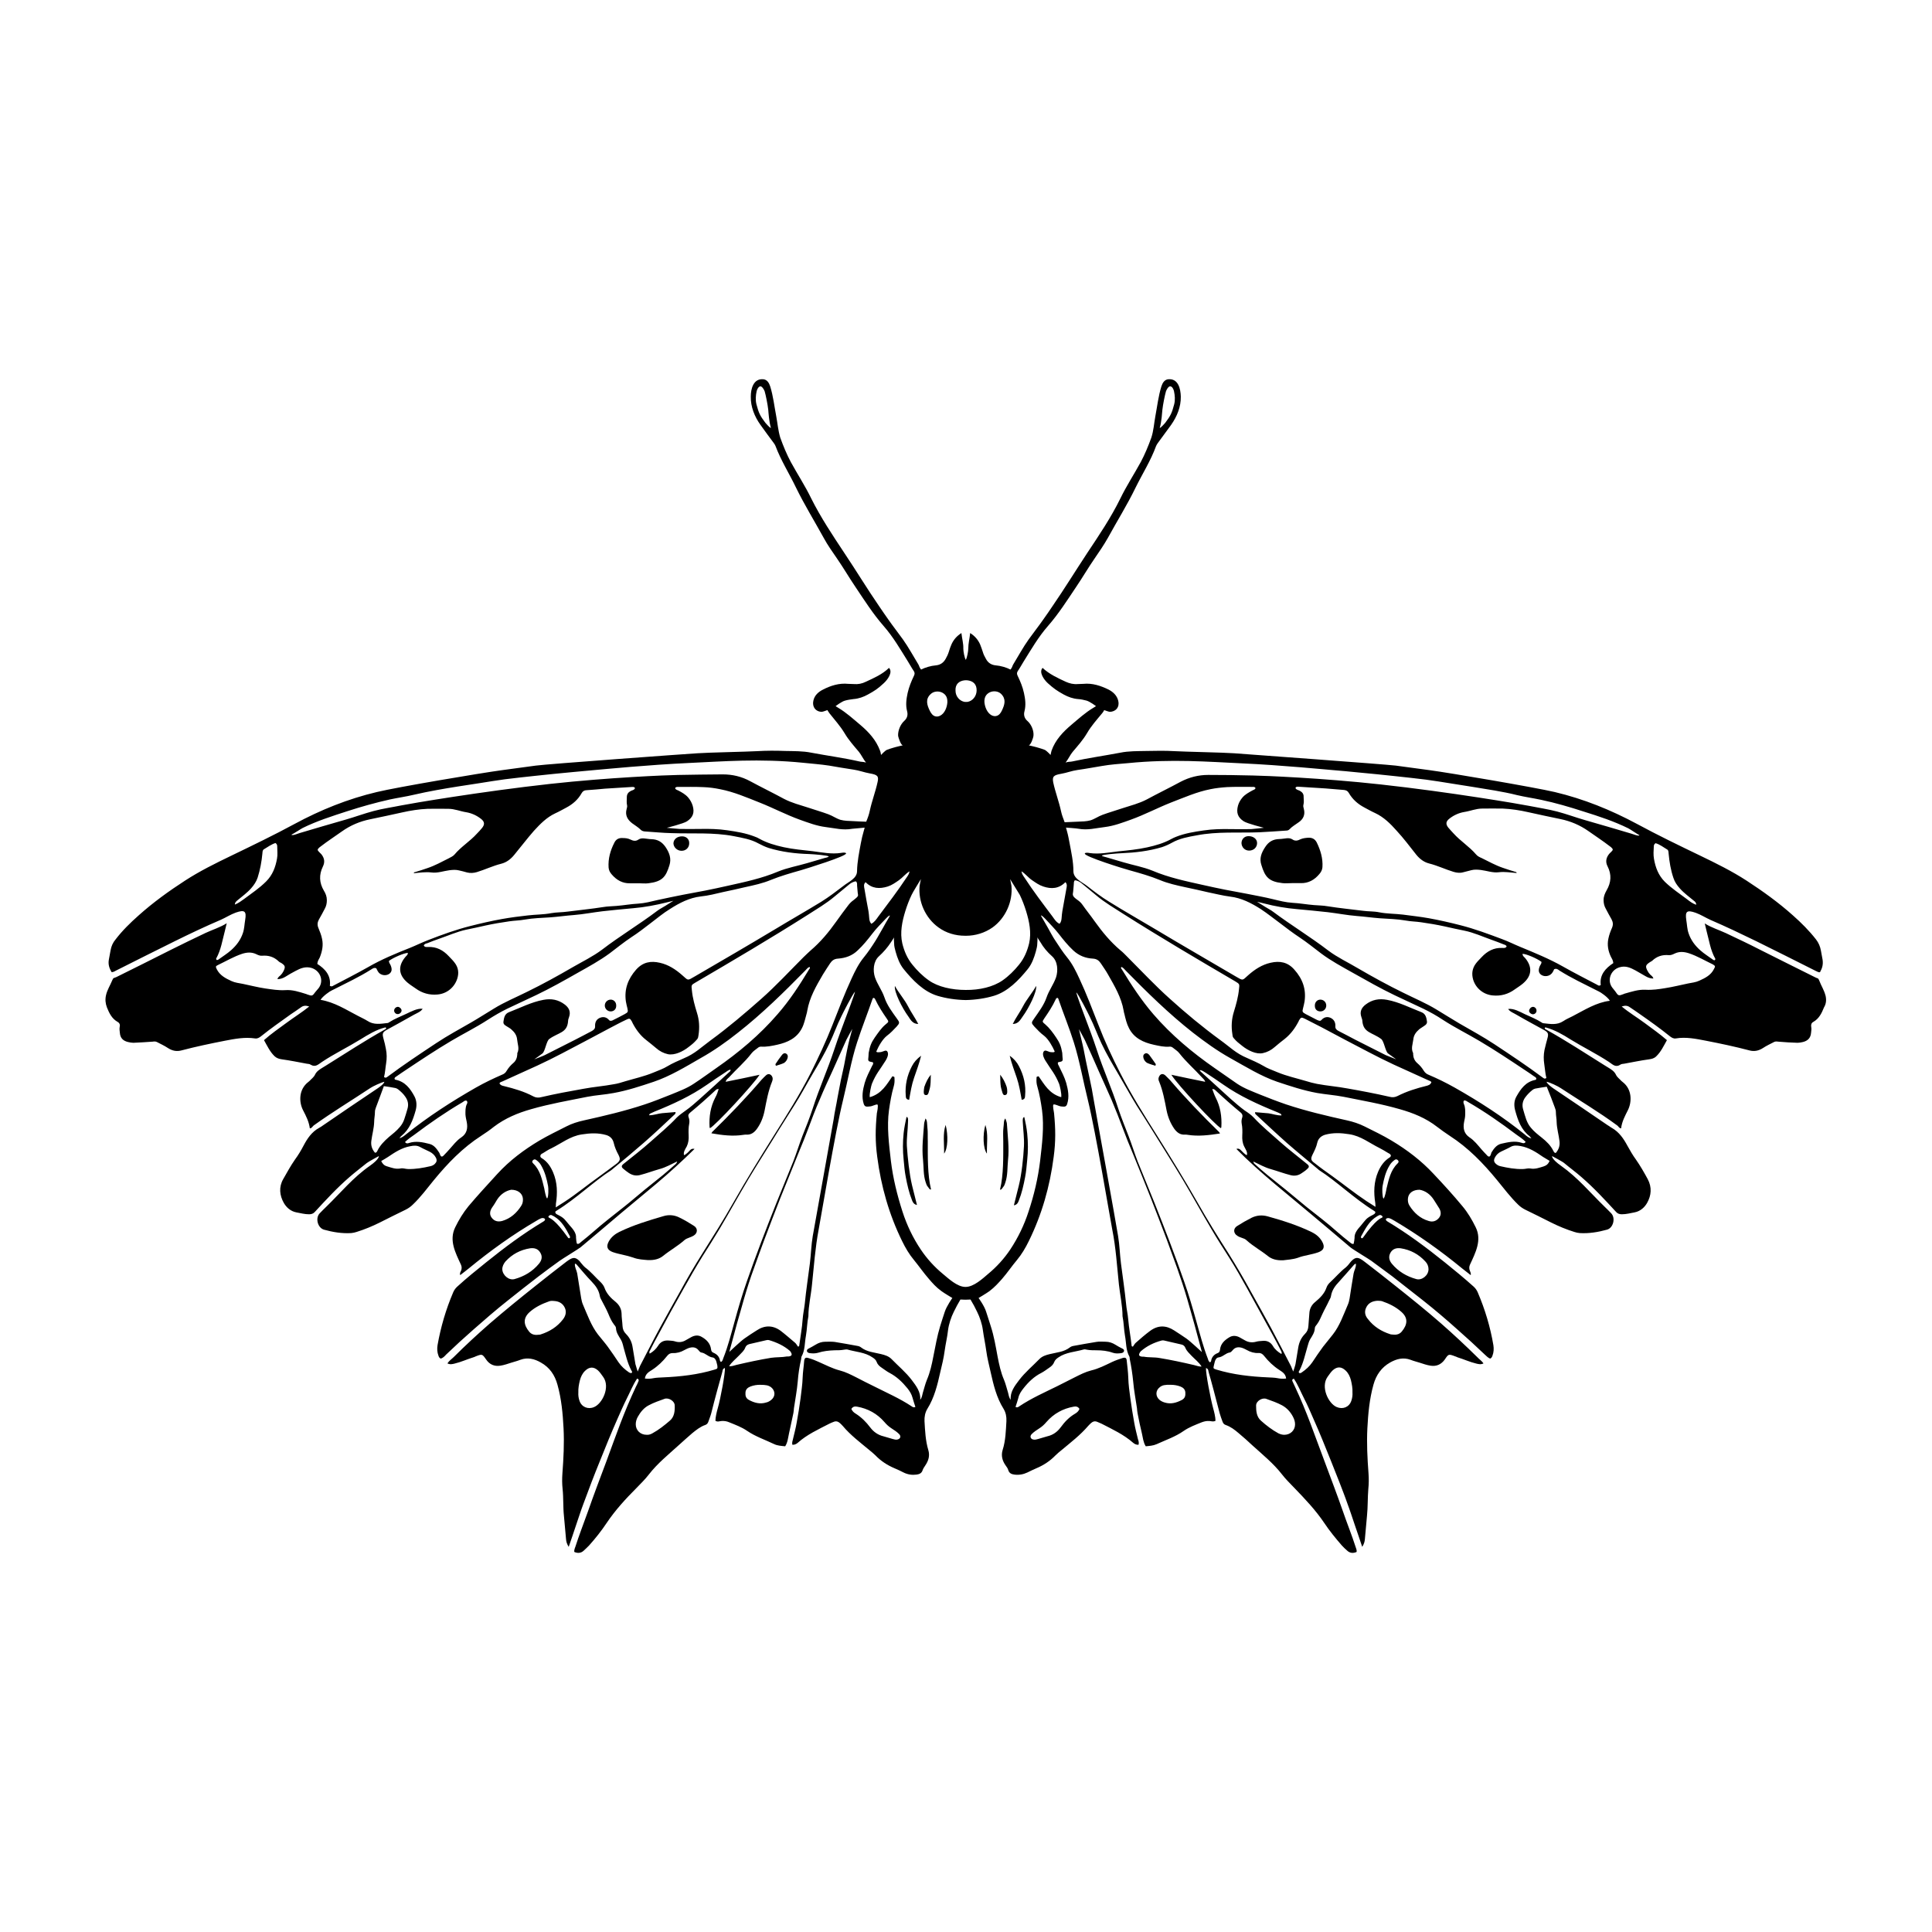 <?xml version="1.0" encoding="UTF-8"?>
<!-- Uploaded to: ICON Repo, www.iconrepo.com, Generator: ICON Repo Mixer Tools -->
<svg fill="#000000" width="800px" height="800px" version="1.1" viewBox="144 144 512 512" xmlns="http://www.w3.org/2000/svg">
 <g>
  <path d="m306.39 475.82c0.855 0.301 1.762 0.504 2.672 0.707 0.957 0.203 1.863 0.453 2.769 0.754 1.309 0.504 2.719 0.555 3.879 0.656 1.664 0.051 2.973-0.25 4.082-1.16 1.812-1.461 3.828-2.57 5.594-4.133 0.352-0.301 0.805-0.504 1.258-0.656 0.402-0.152 0.805-0.301 1.211-0.555 1.059-0.656 1.109-1.914 0.051-2.57-1.258-0.805-2.519-1.562-3.879-2.215-1.309-0.656-2.769-0.805-4.231-0.352-3.981 1.16-7.961 2.367-11.688 4.18-1.109 0.555-2.066 1.309-2.719 2.418-0.812 1.414-0.512 2.375 1 2.926z"/>
  <path d="m341.05 444.74c0.203-0.051 0.453-0.051 0.656-0.051 1.309 0.102 2.168-0.555 2.871-1.512 1.059-1.461 1.715-3.125 2.066-4.938 0.504-2.57 0.957-5.141 1.965-7.609 0.152-0.402 0.25-0.855 0.051-1.258-0.352-0.754-1.059-0.957-1.664-0.402-0.402 0.352-0.805 0.805-1.211 1.211-4.133 4.836-8.516 9.371-13.047 13.805-0.051 0.051-0.102 0.152-0.203 0.352 2.871 0.5 5.641 0.855 8.516 0.402z"/>
  <path d="m352.69 424.48c0.152-0.453 0.152-0.957-0.352-1.258-0.453-0.25-0.855 0-1.109 0.352-0.605 0.754-1.16 1.562-1.715 2.418-0.051 0.051 0.051 0.25 0.102 0.453 0.754-0.25 1.461-0.402 2.168-0.754 0.402-0.254 0.754-0.707 0.906-1.211z"/>
  <path d="m310.98 378.08h2.367c0.805 0 1.664 0.102 2.469 0 3.68-0.453 4.637-1.664 5.594-4.785 0.555-1.762 0-3.273-1.008-4.785-0.957-1.41-2.117-2.066-3.727-2.117-0.656 0-1.309-0.152-1.965-0.203-0.555-0.051-1.059 0-1.512 0.301-0.707 0.504-1.41 0.352-2.117 0-0.707-0.352-1.41-0.402-2.168-0.402-1.008-0.051-1.715 0.402-2.117 1.258-1.059 2.066-1.664 4.231-1.512 6.551 0.051 0.707 0.352 1.309 0.855 1.863 1.262 1.465 2.824 2.371 4.84 2.32z"/>
  <path d="m324.63 369.47c1.16 0 2.016-0.855 2.016-1.965 0.051-1.059-0.707-1.812-1.762-1.863-1.359-0.051-2.367 0.707-2.418 1.863 0.047 1.059 1.004 1.965 2.164 1.965z"/>
  <path d="m384.33 447.71c-0.102-2.117 0.25-4.133 0.301-6.297 0.051-0.707 0.051-1.41-0.402-1.41-0.301 1.461-0.605 2.871-0.754 4.281-0.25 2.367-0.25 4.684 0 7.055 0.152 1.512 0.25 3.023 0.555 4.535 0.402 2.117 0.855 4.18 1.664 6.195 0.203 0.555 0.504 1.109 1.309 1.258 0 0-0.855-3.375-1.309-5.238-0.707-2.973-1.16-7.258-1.363-10.379z"/>
  <path d="m389.77 442.82c-0.102-0.906 0-1.863-0.504-2.418-0.102 0.453-0.301 0.906-0.352 1.309-0.25 3.223-0.656 6.449-0.301 9.672 0.203 1.965 0.051 4.031 0.707 5.945 0.152 0.402 0.25 0.855 0.555 1.16 0.152 0.152 0.555 0.957 0.855 0.707-0.957-3.93-0.855-8.715-0.855-12.746-0.055-1.062 0.047-2.523-0.105-3.629z"/>
  <path d="m385.64 426.6c-1.258 2.418-1.812 4.988-1.613 7.707 0.051 0.504 0 1.059 0.906 1.16 0.352-2.016 0.656-3.981 1.309-5.844 0.656-1.914 1.359-3.777 1.863-5.844-1.105 0.805-1.91 1.711-2.465 2.82z"/>
  <path d="m387.35 415.36c-0.855-1.664-1.965-3.176-2.769-4.785-0.855-1.664-2.469-3.527-3.426-5.289-0.25 1.562 1.914 5.844 3.578 8.113 0.602 0.906 1.156 1.961 2.617 1.961z"/>
  <path d="m388.81 433.2c0 0.453-0.051 0.957 0.555 1.008 0.504 0.051 0.656-0.402 0.754-0.754 0.203-0.656 0.402-1.359 0.453-2.016 0.102-0.855 0.051-1.715 0.102-2.621-0.805 0.957-1.309 2.066-1.715 3.223-0.098 0.355-0.098 0.758-0.148 1.16z"/>
  <path d="m394.2 449.72c1.008-1.359 1.109-4.887 0.402-7.609-0.805 2.422-0.352 4.891-0.402 7.609z"/>
  <path d="m305.84 408.91c-0.855 0-1.562 0.707-1.562 1.562 0 0.855 0.707 1.562 1.562 1.562 0.855 0 1.461-0.605 1.461-1.461 0.051-0.957-0.605-1.664-1.461-1.664z"/>
  <path d="m249.51 410.83c-0.504-0.051-1.008 0.402-1.059 0.906-0.051 0.504 0.402 1.008 0.906 1.008 0.504 0.051 1.059-0.453 1.059-0.906 0.051-0.406-0.453-0.961-0.906-1.008z"/>
  <path d="m491.64 470.53c-3.727-1.812-7.707-3.074-11.688-4.18-1.461-0.402-2.871-0.301-4.231 0.352-1.309 0.656-2.621 1.41-3.879 2.215-1.059 0.656-1.008 1.914 0.051 2.57 0.352 0.25 0.754 0.402 1.211 0.555 0.453 0.152 0.906 0.301 1.258 0.656 1.715 1.562 3.777 2.672 5.594 4.133 1.109 0.906 2.418 1.211 4.082 1.16 1.109-0.152 2.519-0.203 3.879-0.656 0.906-0.352 1.812-0.555 2.769-0.754 0.906-0.203 1.812-0.402 2.672-0.707 1.512-0.555 1.812-1.461 1.008-2.871-0.66-1.164-1.617-1.918-2.727-2.473z"/>
  <path d="m452.8 428.97c-0.656-0.555-1.309-0.402-1.664 0.402-0.203 0.453-0.152 0.855 0.051 1.258 1.008 2.469 1.461 5.039 1.965 7.609 0.352 1.762 1.008 3.426 2.066 4.938 0.707 0.957 1.562 1.613 2.871 1.512 0.203 0 0.453 0 0.656 0.051 2.82 0.453 5.644 0.102 8.566-0.352-0.152-0.203-0.152-0.301-0.203-0.352-4.535-4.434-8.918-8.969-13.047-13.805-0.453-0.457-0.859-0.859-1.262-1.262z"/>
  <path d="m447.41 423.22c-0.504 0.301-0.504 0.754-0.352 1.258 0.152 0.504 0.504 0.957 0.957 1.211 0.656 0.301 1.41 0.504 2.168 0.754 0.051-0.203 0.152-0.352 0.102-0.453-0.555-0.805-1.109-1.613-1.715-2.418-0.305-0.352-0.707-0.602-1.16-0.352z"/>
  <path d="m486.5 366.45c-0.453-0.301-1.008-0.352-1.512-0.301-0.656 0.051-1.309 0.203-1.965 0.203-1.664 0.051-2.82 0.707-3.727 2.117-1.008 1.512-1.613 3.023-1.008 4.785 0.957 3.125 1.914 4.383 5.594 4.785 0.805 0.102 1.664 0 2.469 0h2.367c2.016 0.051 3.629-0.855 4.887-2.367 0.504-0.555 0.805-1.16 0.855-1.863 0.152-2.316-0.504-4.484-1.512-6.551-0.453-0.855-1.109-1.258-2.117-1.258-0.754 0.051-1.461 0.102-2.168 0.402-0.754 0.398-1.461 0.551-2.164 0.047z"/>
  <path d="m474.77 365.59c-1.059 0.051-1.762 0.855-1.762 1.863 0.051 1.109 0.906 1.965 2.016 1.965 1.211 0 2.117-0.855 2.117-2.016-0.004-1.059-1.012-1.863-2.371-1.812z"/>
  <path d="m415.46 440.05c-0.453 0-0.453 0.707-0.402 1.41 0.102 2.117 0.402 4.18 0.301 6.297-0.152 3.074-0.605 7.406-1.359 10.43-0.453 1.863-1.309 5.238-1.309 5.238 0.855-0.152 1.109-0.707 1.309-1.258 0.805-2.016 1.258-4.082 1.664-6.195 0.301-1.512 0.402-3.023 0.555-4.535 0.25-2.367 0.25-4.684 0-7.055-0.152-1.512-0.453-2.922-0.758-4.332z"/>
  <path d="m410.43 440.4c-0.504 0.504-0.352 1.512-0.504 2.418-0.152 1.109-0.051 2.57-0.051 3.68 0 4.031 0.102 8.816-0.855 12.746 0.301 0.25 0.707-0.555 0.855-0.707 0.301-0.301 0.402-0.754 0.555-1.16 0.656-1.965 0.504-3.981 0.707-5.945 0.352-3.223-0.102-6.449-0.301-9.672-0.051-0.449-0.254-0.902-0.406-1.359z"/>
  <path d="m414.76 435.46c0.906-0.102 0.855-0.656 0.906-1.16 0.25-2.719-0.352-5.289-1.613-7.707-0.555-1.109-1.359-2.016-2.469-2.82 0.504 2.066 1.211 3.93 1.863 5.844 0.656 1.914 0.957 3.879 1.312 5.844z"/>
  <path d="m412.39 415.36c1.461 0 2.016-1.109 2.621-1.965 1.664-2.266 3.828-6.602 3.578-8.113-0.957 1.762-2.57 3.629-3.426 5.289-0.855 1.668-1.965 3.129-2.773 4.789z"/>
  <path d="m409.62 433.45c0.102 0.352 0.25 0.855 0.754 0.754 0.555-0.102 0.555-0.605 0.555-1.008 0-0.402-0.051-0.805-0.152-1.16-0.402-1.16-0.906-2.215-1.715-3.223 0.051 0.906 0 1.762 0.102 2.621 0.055 0.703 0.254 1.359 0.457 2.016z"/>
  <path d="m405.54 449.72c-0.051-2.719 0.402-5.188-0.402-7.609-0.754 2.676-0.605 6.25 0.402 7.609z"/>
  <path d="m493.91 408.91c-0.855 0-1.512 0.707-1.461 1.664 0 0.906 0.605 1.461 1.461 1.461 0.855 0 1.562-0.656 1.562-1.562-0.004-0.906-0.707-1.562-1.562-1.562z"/>
  <path d="m550.18 410.83c-0.504 0.051-0.957 0.605-0.957 1.059s0.555 0.906 1.059 0.906c0.555-0.051 0.957-0.504 0.906-1.008 0-0.555-0.504-1.008-1.008-0.957z"/>
  <path d="m627.77 407.81c-0.352-1.41-1.16-2.621-1.664-3.981-0.301-0.754-0.402-0.453-1.109-0.855-4.734-2.367-9.824-4.887-14.508-7.254-3.223-1.664-5.844-2.871-9.117-4.434-1.715-0.805-3.981-1.512-5.594-2.57 0.25 1.059 0.25 1.059 0.504 2.117 0.656 2.418 1.008 4.988 2.266 7.203 0.102 0.152 0 0.352-0.203 0.453-0.102-0.051-0.25-0.051-0.301-0.102-1.16-0.855-2.418-1.613-3.477-2.57-1.359-1.211-2.469-2.672-3.074-4.484-0.402-1.16-0.402-2.316-0.605-3.477-0.352-2.367 0.152-2.769 2.469-1.965 1.41 0.504 2.621 1.309 3.981 1.914 4.082 1.762 8.113 3.68 12.141 5.644 5.238 2.57 10.48 5.238 15.719 7.859 0.352 0.152 0.707 0.402 1.109 0.352 0.656-1.16 0.855-2.066 0.707-3.273-0.152-0.805-0.301-1.613-0.453-2.469-0.203-1.109-0.605-2.066-1.309-2.973-1.812-2.316-3.879-4.383-6.098-6.348-3.828-3.426-7.961-6.398-12.293-9.219-3.879-2.519-8.062-4.586-12.242-6.602-5.644-2.719-11.285-5.441-16.777-8.414-6.953-3.727-14.156-6.648-21.816-8.465-5.391-1.258-27.559-5.039-33.152-5.793-2.973-0.402-5.996-0.805-8.969-1.211-2.82-0.352-40.152-3.074-42.875-3.273-2.719-0.203-13.199-0.402-15.719-0.555-2.519-0.152-5.039-0.102-7.559-0.051-2.266 0.051-4.637 0-6.852 0.453-4.231 0.805-8.516 1.41-12.695 2.316-0.555 0.152-1.008 0-1.812 0.301 0.656-0.805 1.258-2.117 1.863-2.82 1.359-1.613 2.769-3.176 3.828-4.988 1.109-1.914 2.57-3.527 3.981-5.238 0.352-0.402 0.555-0.855 0.555-0.855s1.211 0.453 1.461 0.453c1.664 0 2.672-1.309 2.266-2.922-0.352-1.461-1.41-2.367-2.57-2.973-2.066-1.008-4.281-1.762-6.699-1.512-0.453 0.051-0.957 0-1.461 0.051-1.109 0.102-2.168-0.152-3.176-0.605-2.168-1.008-4.383-2.016-6.144-3.68-1.059 1.16 0.402 3.176 1.41 4.082 1.512 1.359 2.367 1.965 4.18 2.973 1.211 0.656 2.469 1.109 3.828 1.211 0.754 0.051 1.461 0.203 2.215 0.402 0.906 0.25 2.519 1.461 2.519 1.461s-0.504 0.352-0.707 0.453c-2.117 1.258-3.93 2.922-5.793 4.484-2.266 1.914-4.281 4.031-5.289 6.902-0.102 0.301-0.25 1.109-0.25 1.109s-1.059-1.16-1.562-1.359c-0.504-0.203-1.008-0.352-1.512-0.504-0.754-0.25-2.769-0.707-2.769-0.707 0.555 0.152 1.309-2.117 1.309-2.469 0.152-1.359-0.555-3.074-1.613-3.981-0.754-0.656-1.059-1.562-0.754-2.621 0.402-1.613 0.203-3.176-0.152-4.785-0.352-1.613-0.957-3.074-1.664-4.535-0.25-0.504-0.25-0.855 0.051-1.309 0.555-0.805 1.008-1.664 1.512-2.469 2.016-3.223 3.93-6.551 6.449-9.422 2.82-3.223 5.09-6.801 7.457-10.328 1.715-2.519 3.223-5.141 4.938-7.609 1.211-1.762 2.418-3.527 3.477-5.391 2.418-4.434 5.141-8.766 7.356-13.352 1.812-3.68 4.031-7.152 5.441-11.035 0.102-0.25 0.25-0.453 0.402-0.707 1.16-1.613 2.367-3.223 3.578-4.887 1.562-2.215 2.621-4.785 2.57-7.508-0.051-2.117-0.707-4.836-3.324-4.586-1.008 0.102-1.512 0.957-1.812 1.863-0.805 2.57-1.109 5.289-1.613 7.961-0.352 1.914-0.453 3.777-1.059 5.644-0.805 2.215-1.715 4.434-2.82 6.5-1.762 3.223-3.777 6.297-5.391 9.621-2.469 5.039-5.594 9.672-8.715 14.359-3.125 4.734-6.098 9.574-9.32 14.258-0.754 1.16-1.562 2.266-2.367 3.426-1.258 1.812-2.621 3.527-3.879 5.289-1.512 2.117-2.719 4.383-4.082 6.602-0.301 0.453-0.203 0.754-0.754 1.41-1.059-0.555-2.621-1.008-3.879-1.109-1.16-0.102-2.066-0.656-2.621-1.715-0.352-0.605-0.656-1.211-0.855-1.914-0.203-0.656-0.453-1.309-0.707-1.965-0.555-1.211-1.359-2.168-2.621-2.973-0.152 1.461-0.504 2.769-0.504 4.133 0 0.656-0.301 2.367-0.656 2.973-0.352-0.555-0.656-2.266-0.656-2.973 0.051-1.359-0.352-2.672-0.504-4.133-1.258 0.805-2.066 1.762-2.621 2.973-0.301 0.656-0.504 1.309-0.707 1.965s-0.504 1.309-0.855 1.914c-0.605 1.059-1.461 1.613-2.621 1.715-1.258 0.102-2.82 0.555-3.879 1.109-0.555-0.656-0.453-0.957-0.754-1.41-1.359-2.215-2.57-4.484-4.082-6.602-1.258-1.762-2.621-3.477-3.879-5.289-0.805-1.109-1.562-2.266-2.367-3.426-3.223-4.684-6.144-9.523-9.32-14.258-3.074-4.637-6.195-9.32-8.715-14.359-1.613-3.324-3.629-6.398-5.391-9.621-1.109-2.066-2.016-4.281-2.82-6.5-0.555-1.863-0.707-3.727-1.059-5.644-0.504-2.621-0.805-5.391-1.613-7.961-0.301-0.906-0.805-1.762-1.812-1.863-2.621-0.25-3.324 2.519-3.324 4.586-0.051 2.719 1.008 5.34 2.57 7.508 1.16 1.664 2.367 3.223 3.578 4.887 0.152 0.203 0.301 0.453 0.402 0.707 1.461 3.879 3.68 7.356 5.441 11.035 2.215 4.535 4.887 8.867 7.356 13.352 1.008 1.863 2.266 3.629 3.477 5.391 1.715 2.469 3.223 5.09 4.938 7.609 2.367 3.527 4.637 7.106 7.457 10.328 2.519 2.871 4.434 6.195 6.449 9.422 0.504 0.805 0.957 1.664 1.512 2.469 0.301 0.453 0.301 0.805 0.051 1.309-0.707 1.461-1.309 2.973-1.664 4.535-0.352 1.613-0.555 3.223-0.152 4.785 0.301 1.059 0 1.965-0.754 2.621-1.008 0.906-1.715 2.621-1.613 3.981 0.051 0.352 0.754 2.621 1.309 2.469 0 0-2.016 0.453-2.769 0.707-0.504 0.152-1.008 0.301-1.512 0.504s-1.562 1.359-1.562 1.359-0.102-0.805-0.25-1.109c-1.059-2.871-3.023-4.988-5.289-6.902-1.863-1.562-3.68-3.223-5.793-4.484-0.203-0.102-0.707-0.453-0.707-0.453s1.664-1.258 2.519-1.461c0.707-0.203 1.461-0.301 2.215-0.402 1.359-0.102 2.672-0.555 3.828-1.211 1.762-0.957 2.672-1.562 4.18-2.973 1.008-0.906 2.519-2.922 1.41-4.082-1.762 1.715-3.981 2.672-6.144 3.68-1.008 0.504-2.066 0.707-3.176 0.605-0.504-0.051-0.957 0-1.461-0.051-2.418-0.25-4.637 0.453-6.699 1.512-1.211 0.605-2.266 1.512-2.57 2.973-0.352 1.613 0.605 2.922 2.266 2.922 0.25 0 1.461-0.453 1.461-0.453s0.25 0.453 0.555 0.855c1.359 1.715 2.82 3.324 3.981 5.238 1.059 1.812 2.469 3.375 3.828 4.988 0.605 0.754 1.211 2.016 1.863 2.82-0.805-0.25-1.258-0.152-1.812-0.301-4.18-0.957-8.465-1.512-12.695-2.316-2.215-0.453-4.586-0.402-6.852-0.453-2.519-0.102-5.039-0.102-7.559 0.051-2.519 0.152-13 0.352-15.719 0.555-2.719 0.152-40.055 2.871-42.875 3.273-2.973 0.402-5.996 0.805-8.969 1.211-5.594 0.754-27.762 4.484-33.152 5.793-7.656 1.812-14.914 4.734-21.816 8.465-5.492 2.973-11.133 5.691-16.777 8.414-4.18 2.016-8.363 4.082-12.242 6.602-4.281 2.769-8.465 5.793-12.293 9.219-2.215 1.965-4.281 3.981-6.098 6.348-0.734 0.855-1.141 1.812-1.34 2.922-0.152 0.805-0.301 1.613-0.453 2.469-0.203 1.16 0.051 2.117 0.707 3.273 0.402 0.051 0.754-0.152 1.109-0.352 5.238-2.621 10.48-5.289 15.719-7.859 3.981-1.965 8.012-3.879 12.141-5.644 1.359-0.605 2.57-1.41 3.981-1.914 2.316-0.805 2.871-0.402 2.469 1.965-0.203 1.16-0.203 2.316-0.605 3.477-0.605 1.812-1.715 3.273-3.074 4.484-1.059 0.957-2.316 1.715-3.477 2.57-0.102 0.051-0.25 0.051-0.301 0.102-0.203-0.102-0.301-0.301-0.203-0.453 1.258-2.266 1.613-4.785 2.266-7.203 0.25-1.059 0.25-1.059 0.504-2.117-1.613 1.059-3.879 1.762-5.594 2.57-3.273 1.562-5.894 2.82-9.117 4.434-4.734 2.418-9.773 4.887-14.508 7.254-0.754 0.352-0.805 0.102-1.109 0.855-0.555 1.359-1.359 2.57-1.664 3.981-0.25 1.109-0.152 2.168 0.25 3.223 0.605 1.512 1.309 2.973 2.82 3.828 0.555 0.301 0.707 0.805 0.555 1.359-0.102 0.555 0 1.008 0.051 1.562 0.102 1.41 0.906 2.117 2.168 2.418 0.453 0.102 0.957 0.203 1.41 0.203 1.715-0.051 3.426-0.203 5.09-0.301 0.402-0.051 0.754-0.102 1.16 0.102 0.957 0.504 1.965 0.957 2.871 1.562 1.16 0.754 2.316 1.008 3.629 0.656 3.828-1.008 7.656-1.812 11.539-2.57 2.621-0.504 5.238-1.008 7.961-0.605 0.605 0.102 1.109-0.203 1.562-0.555 2.57-2.066 5.238-3.93 7.91-5.844 0.906-0.605 1.812-1.211 2.719-1.863 0.605-0.453 1.258-0.504 2.168-0.203-2.016 1.613-4.133 2.922-6.098 4.383-1.965 1.461-3.981 2.82-5.894 4.535 0.855 1.512 1.562 3.074 2.82 4.281 0.555 0.504 1.211 0.707 1.914 0.805 2.215 0.301 4.383 0.754 6.602 1.16 0.352 0.051 0.754 0.051 1.008 0.25 1.309 0.805 2.066-0.102 3.074-0.754 3.176-2.117 6.801-3.879 10.078-5.894 2.117-1.309 4.231-2.621 6.648-3.223 0.051 0 0.152 0.051 0.203 0.102 0.102 0.301-0.152 0.352-0.301 0.453-5.34 2.973-10.379 6.297-15.566 9.523-0.301 0.203-0.605 0.352-0.906 0.555-0.805 0.504-1.613 0.957-2.066 1.914-0.301 0.656-0.957 1.109-1.461 1.664-0.102 0.102-0.203 0.152-0.301 0.25-2.621 2.016-2.469 5.391-1.41 7.457 0.855 1.664 1.562 3.023 1.812 4.836 0.504 0 0.707-0.504 1.008-0.754 4.988-3.578 9.926-6.551 15.012-9.926 0.656-0.453 2.82-1.461 3.727-1.664-0.051 0.555-1.512 1.562-1.812 1.762-4.836 3.223-9.621 6.5-14.41 9.773-0.352 0.25-0.707 0.504-1.109 0.707-1.914 1.059-3.074 2.769-4.082 4.684-0.656 1.258-1.41 2.519-2.266 3.68-1.16 1.664-2.117 3.426-3.125 5.188-1.211 2.117-0.957 4.332 0.152 6.297 0.656 1.16 1.762 2.215 3.324 2.519 1.109 0.203 2.215 0.504 3.375 0.504 0.605 0 1.109-0.152 1.512-0.605 2.973-3.223 5.894-6.398 9.219-9.27 1.562-1.359 2.922-2.367 4.535-3.68 0.402-0.352 3.223-1.863 3.223-1.863s0.203 0.754-2.367 2.57c-4.484 3.125-7.656 7.055-11.539 10.832-0.605 0.605-1.211 1.16-1.762 1.762-1.211 1.258-0.555 3.828 1.109 4.332 2.367 0.656 4.785 1.059 7.254 0.906 0.504-0.051 0.957-0.152 1.41-0.301 2.117-0.656 4.18-1.512 6.195-2.519 2.266-1.16 4.535-2.266 6.801-3.375 0.707-0.352 1.359-0.805 1.914-1.359 2.066-1.965 3.777-4.281 5.543-6.449 3.68-4.484 7.656-8.613 12.594-11.789 1.16-0.754 2.266-1.512 3.324-2.367 2.973-2.266 6.348-3.68 9.926-4.684 4.887-1.41 9.875-2.266 14.863-3.273 2.316-0.453 4.684-0.555 7.004-1.008 3.629-0.656 7.106-1.812 10.578-2.973 4.332-1.461 8.465-3.981 12.395-6.246 3.527-1.965 6.801-4.281 9.977-6.801 6.348-4.988 12.09-10.629 17.734-16.375 0.352-0.352 0.656-0.805 1.16-1.008 0.301 0.25 0 0.504-0.102 0.656-2.519 4.18-5.141 8.211-8.363 11.891-4.734 5.492-10.277 10.125-16.223 14.258-1.965 1.359-3.93 2.82-5.945 4.133-1.863 1.258-3.981 2.016-6.047 2.871-2.316 0.906-4.637 1.863-6.953 2.621-5.289 1.762-10.68 3.023-16.121 4.231-1.613 0.352-3.223 0.855-4.684 1.613-2.367 1.211-4.785 2.367-7.106 3.727-4.133 2.469-7.91 5.289-11.184 8.867-2.57 2.82-5.141 5.594-7.609 8.516-1.41 1.715-2.57 3.629-3.527 5.594-1.715 3.477 0.051 6.75 1.512 9.926 0.25 0.555 0.25 1.109 0 1.664-0.152 0.301-0.352 0.605-0.203 1.109 0.805-0.656 1.613-1.211 2.316-1.812 5.644-4.637 11.586-8.918 17.887-12.594 0.301-0.203 0.605-0.352 0.906-0.504 0.453-0.25 0.906-0.352 1.359 0 0.102 0.352-0.152 0.504-0.352 0.656-5.391 3.223-10.379 6.953-15.266 10.883-2.57 2.066-5.188 4.18-7.609 6.398-0.504 0.453-0.855 0.957-1.109 1.562-1.914 4.484-3.273 9.117-4.133 13.957-0.152 0.957-0.102 1.914 0.25 2.82 0.102 0.301 0.203 0.555 0.605 0.754 0.555-0.152 1.008-0.605 1.41-1.059 2.367-2.266 4.785-4.484 7.254-6.648 2.973-2.621 5.996-5.238 9.117-7.707 2.719-2.168 5.391-4.281 8.16-6.398 1.812-1.41 3.727-2.769 5.594-4.133 0.453-0.352 4.836-3.023 5.543-3.578 3.578-2.973 7.106-5.996 10.629-8.969 3.125-2.621 6.246-5.188 9.371-7.809 3.527-2.973 6.902-6.047 10.176-9.27-0.453-0.102-0.805-0.051-1.16 0.301-0.301 0.352-1.059 1.16-1.613 1.359-0.301-0.754 0.402-1.762 0.707-2.316 0.453-0.957 0.555-1.914 0.504-2.922-0.051-1.059-0.051-2.117 0.152-3.125 0.102-0.555 0.051-1.16-0.152-1.664-0.203-0.504-0.051-0.906 0.402-1.258 2.316-1.914 4.586-3.93 6.801-5.996 0.152-0.152 0.352-0.25 0.754-0.25-0.25 0.805-0.504 1.562-0.906 2.266-1.258 2.418-1.664 5.039-1.512 7.758 0 0.102 0.051 0.25 0.102 0.352 1.359-0.605 11.586-11.637 13.148-14.156-3.023 0.656-5.945 1.258-8.969 1.863 0.102-0.605 0.555-0.855 0.855-1.16 1.965-2.168 4.231-4.082 5.996-6.398 0.453-0.605 1.16-1.008 1.762-1.512 0.203-0.152 0.453-0.25 0.754-0.25 1.461 0.102 2.922-0.203 4.281-0.504 2.719-0.605 5.188-1.715 6.551-4.383 0.605-1.16 0.855-2.469 1.211-3.727 0.102-0.301 0.152-0.605 0.203-0.906 0.605-3.527 2.367-6.551 4.133-9.574 0.605-1.008 1.258-1.965 1.914-2.973 0.504-0.754 1.109-1.211 2.117-1.258 1.965-0.152 3.727-0.754 5.188-2.168 1.461-1.359 2.672-2.871 3.879-4.434 1.059-1.41 2.367-2.672 3.578-3.981 0.754-0.805 1.41-1.258 0.855-0.352-0.402 0.656-1.211 2.066-1.562 2.719-0.707 1.16-1.309 2.367-2.016 3.477-0.957 1.512-1.965 3.023-3.074 4.383-1.41 1.715-2.367 3.68-3.273 5.644-1.863 4.031-3.426 8.16-5.039 12.242-1.715 4.383-3.727 8.664-5.844 12.898-2.922 5.742-6.348 11.133-9.773 16.574-3.629 5.793-7.254 11.637-10.629 17.582-2.621 4.637-5.492 9.168-8.312 13.652-2.066 3.273-4.031 6.648-5.894 10.078-1.762 3.176-3.578 6.348-5.289 9.523-1.812 3.324-3.527 6.75-5.289 10.125-0.102 0.25-0.605 1.461-0.605 1.461s-0.504-1.512-0.605-1.965c-0.25-1.512-0.504-3.023-0.754-4.535-0.203-1.359-0.805-2.519-1.762-3.477-0.605-0.605-0.855-1.258-0.906-2.117-0.051-1.109-0.25-2.168-0.25-3.273-0.051-1.258-0.605-2.266-1.562-3.074-1.258-1.008-2.418-2.168-2.973-3.777-0.203-0.555-0.605-1.059-1.059-1.512-1.359-1.258-2.57-2.769-4.082-3.879-0.301-0.25-0.555-0.555-0.805-0.855-0.25-0.25-0.453-0.555-0.656-0.805-1.258-1.309-2.016-0.906-3.477 0.152-2.769 2.117-5.391 4.18-8.113 6.348-4.18 3.324-8.211 6.602-12.242 10.078-3.273 2.871-6.449 5.793-9.523 8.867-0.504 0.504-1.16 0.906-1.664 1.664 0.707 0.352 1.309 0.203 1.914 0.051 1.715-0.402 3.324-1.16 4.988-1.664 0.203-0.051 0.402-0.152 0.605-0.25 1.715-0.656 1.715-0.656 2.769 0.855 0.906 1.309 2.168 1.863 3.777 1.613 1.008-0.152 1.965-0.504 2.922-0.805 0.805-0.25 1.613-0.453 2.367-0.754 1.914-0.707 3.727-0.25 5.391 0.707 2.367 1.309 3.727 3.324 4.434 5.894 1.059 3.777 1.41 7.656 1.613 11.539 0.203 3.981 0 7.961-0.301 11.941-0.102 1.41-0.102 2.82 0.051 4.18 0.25 2.367 0.102 4.734 0.352 7.106 0.203 2.066 0.352 4.082 0.555 6.144 0.051 0.656 0.203 1.258 0.707 2.066 0.707-2.066 1.359-3.93 1.965-5.793 0.656-1.914 1.258-3.828 1.965-5.691 0.707-1.863 1.41-3.777 2.117-5.644 0.707-1.863 1.461-3.727 2.215-5.594 0.754-1.863 1.512-3.727 2.266-5.594 0.754-1.863 1.562-3.68 2.367-5.543 0.805-1.812 1.613-3.68 2.519-5.492 0.906-1.762 1.613-3.629 2.719-5.238 0.504 0.152 0.453 0.453 0.352 0.707-0.203 0.504-0.402 0.957-0.656 1.41-3.223 6.852-5.238 12.746-7.859 19.852-1.664 4.434-3.273 8.664-4.836 13.148-1.008 2.82-2.469 6.602-3.375 9.473-0.102 0.25-0.402 1.008-0.25 1.359 0.855 0.352 1.715 0.352 2.469-0.352 0.504-0.453 0.957-0.906 1.41-1.359 1.715-1.914 3.273-3.879 4.684-5.996 2.266-3.375 5.039-6.398 7.91-9.27 1.109-1.16 2.266-2.266 3.273-3.578 2.266-2.922 5.141-5.238 7.859-7.707 1.211-1.109 2.418-2.168 3.629-3.223 1.059-0.855 2.117-1.715 3.426-2.168 0.453-0.152 0.707-0.453 0.855-0.906 0.25-0.754 0.555-1.461 0.754-2.215 0.707-2.922 2.621-9.926 2.82-10.531 0.25-0.707 0.051-1.211 0.805-1.461 0.102 1.309-1.16 8.16-1.914 10.73-0.25 0.855-0.605 2.316-0.605 3.273 0.656 0.352 0.957 0.102 1.613 0.051 0.707-0.051 1.41 0.051 2.066 0.352 1.613 0.656 3.273 1.258 4.734 2.266 2.215 1.512 4.785 2.367 7.203 3.527 0.855 0.402 1.863 0.453 2.871 0.555 0.656-1.008 0.754-2.215 1.008-3.375 0.402-1.762 0.754-3.578 1.16-5.391 0.102-0.402 0.102-0.855 0.152-1.309 0.352-2.367 0.805-4.734 1.008-7.106 0.152-2.016 0.453-3.981 0.906-5.945 0.051-0.203 0-0.453 0.102-0.656 0.957-1.715 0.805-3.629 1.16-5.492 0.301-1.715 0.301-3.477 0.656-5.188 0-2.769 0.707-5.691 0.957-8.414 0.504-4.836 0.855-9.773 1.762-14.559 0.605-3.176 4.383-25.895 6.449-34.258 1.211-4.887 2.168-10.531 3.727-15.316 1.258-3.879 2.769-7.656 4.082-11.488 0.051-0.102 0.102-0.203 0.152-0.301 0.402-0.102 0.504 0.203 0.605 0.402 0.855 1.812 1.914 3.426 3.023 5.039 0.605 0.855 0.555 0.855-0.301 1.562-1.109 0.906-2.016 2.266-2.871 3.477-0.906 1.309-1.309 2.316-1.613 4.082-0.051 0.301 0 0.605-0.051 0.906-0.152 1.309-0.152 1.309 1.16 1.562 0.25 0.402-0.102 0.754-0.25 1.059-0.707 1.461-1.461 2.871-1.914 4.434-0.504 1.812-0.855 3.68-0.25 5.543 0.301 0.855 0.754 0.754 1.715 0.656 0.605-0.051 1.41-0.555 1.914-0.504 0.301 0.301-0.102 2.066-0.152 2.316-0.402 4.18-0.453 7.457 0.102 11.586 1.008 7.758 3.125 15.266 6.602 22.32 0.855 1.762 1.863 3.477 3.125 4.988 1.359 1.664 2.57 3.426 3.981 5.039 0.957 1.109 1.863 2.168 3.324 3.223 0.754 0.555 2.871 1.812 2.871 1.812s-1.512 2.117-2.016 3.68c-0.555 1.762-0.605 1.762-1.211 3.777-0.805 2.621-1.258 5.34-1.812 8.062-0.402 2.117-0.855 4.18-1.715 6.195-0.453 1.109-0.707 2.266-1.059 3.375-0.152 0.555-0.25 1.41-0.707 1.863 0.203-2.016-1.109-3.727-2.215-5.188-1.562-2.066-3.578-3.727-5.391-5.594-0.754-0.754-1.715-1.059-2.769-1.309-1.812-0.453-3.727-0.555-5.289-1.762-0.25-0.203-0.605-0.352-0.957-0.402-2.016-0.352-4.031-0.754-6.047-1.059-0.805-0.102-1.664-0.051-2.469-0.051-0.957 0-1.812 0.301-2.621 0.805-0.555 0.352-1.16 0.656-1.715 0.957-0.301 0.152-0.555 0.301-0.555 0.656 0.051 0.402 0.402 0.555 0.754 0.605 0.754 0.102 1.512 0.102 2.215-0.102 1.41-0.453 2.922-0.605 4.383-0.656 0.855 0 1.664 0 2.469-0.152 0.301-0.051 0.656-0.102 0.906-0.051 2.266 0.656 4.684 0.707 6.699 2.117 0.453 0.301 0.855 0.605 1.059 1.16 0.25 0.707 0.754 1.16 1.359 1.562 0.707 0.453 1.359 1.008 2.066 1.359 1.914 1.008 3.375 2.418 4.734 4.082 0.605 0.754 1.109 1.562 1.359 2.519 0.203 0.805 0.504 1.613 0.754 2.418-0.555 0.25-0.805-0.051-1.059-0.203-3.125-2.066-6.602-3.578-9.977-5.289-1.562-0.754-3.125-1.562-4.684-2.367-1.41-0.707-2.769-1.41-4.332-1.812-1.965-0.504-3.727-1.461-5.594-2.266-0.855-0.402-1.762-0.754-2.672-1.008-0.754-0.25-1.059-0.051-1.16 0.754-0.102 1.461-0.352 2.922-0.402 4.434-0.051 1.812-0.352 3.68-0.555 5.492-0.301 2.117-0.605 4.231-1.008 6.348-0.25 1.512-0.656 2.973-1.008 4.484-0.102 0.453-0.301 0.906-0.152 1.461 0.555 0.051 1.059-0.203 1.41-0.504 2.469-2.215 5.492-3.578 8.414-5.09 0.352-0.203 0.707-0.301 1.059-0.453 0.656-0.301 1.211-0.152 1.715 0.301 0.25 0.25 0.504 0.453 0.754 0.754 2.066 2.469 4.637 4.383 7.106 6.449 0.555 0.453 1.109 0.906 1.562 1.359 1.461 1.512 3.176 2.621 5.09 3.426 0.805 0.352 1.613 0.707 2.367 1.109 1.109 0.555 2.266 0.707 3.426 0.555 0.754-0.102 1.359-0.352 1.613-1.16 0.152-0.453 0.453-0.855 0.707-1.258 0.855-1.258 1.258-2.57 0.805-4.082-0.754-2.519-0.855-5.09-1.008-7.656-0.051-1.16 0.152-2.266 0.754-3.273 1.863-2.973 2.672-6.348 3.426-9.723 0.453-1.863 0.906-3.727 1.16-5.644 0.25-1.863 0.707-3.68 0.906-5.543 0.203-1.562 0.805-3.375 1.512-4.785 0.605-1.211 1.059-2.117 1.762-3.273l1.309 0.051h0.051l1.309-0.051c0.707 1.16 1.16 2.016 1.762 3.273 0.707 1.41 1.309 3.223 1.512 4.785 0.25 1.863 0.656 3.68 0.906 5.543 0.25 1.914 0.754 3.777 1.16 5.644 0.754 3.375 1.562 6.75 3.426 9.723 0.605 1.008 0.805 2.066 0.754 3.273-0.152 2.57-0.203 5.141-1.008 7.656-0.453 1.512-0.051 2.871 0.805 4.082 0.301 0.402 0.555 0.754 0.707 1.258 0.25 0.805 0.855 1.059 1.613 1.16 1.211 0.152 2.367-0.051 3.426-0.555 0.805-0.402 1.562-0.754 2.367-1.109 1.914-0.805 3.629-1.914 5.09-3.426 0.504-0.504 1.059-0.957 1.562-1.359 2.469-2.066 4.988-3.981 7.106-6.449 0.203-0.25 0.504-0.504 0.754-0.754 0.504-0.453 1.059-0.605 1.715-0.301 0.352 0.152 0.754 0.301 1.059 0.453 2.922 1.512 5.894 2.871 8.414 5.09 0.352 0.301 0.855 0.555 1.41 0.504 0.152-0.555 0-1.008-0.152-1.461-0.352-1.461-0.754-2.973-1.008-4.484-0.402-2.117-0.707-4.231-1.008-6.348-0.25-1.812-0.504-3.629-0.555-5.492-0.051-1.512-0.25-2.973-0.402-4.434-0.051-0.805-0.352-1.008-1.16-0.754-0.906 0.301-1.812 0.605-2.672 1.008-1.812 0.855-3.629 1.812-5.594 2.266-1.562 0.402-2.922 1.109-4.332 1.812-1.562 0.805-3.125 1.562-4.684 2.367-3.375 1.664-6.801 3.176-9.977 5.289-0.301 0.203-0.555 0.453-1.059 0.203 0.25-0.805 0.555-1.613 0.754-2.418 0.203-0.957 0.754-1.762 1.359-2.519 1.309-1.664 2.82-3.125 4.734-4.082 0.754-0.402 1.41-0.906 2.066-1.359 0.605-0.402 1.109-0.855 1.359-1.562 0.203-0.504 0.605-0.855 1.059-1.16 2.016-1.41 4.434-1.461 6.699-2.117 0.301-0.102 0.605 0 0.906 0.051 0.805 0.152 1.664 0.152 2.469 0.152 1.512 0 2.973 0.152 4.383 0.656 0.707 0.25 1.461 0.203 2.215 0.102 0.352-0.051 0.707-0.203 0.754-0.605 0.051-0.352-0.25-0.504-0.555-0.656-0.605-0.301-1.16-0.605-1.715-0.957-0.805-0.504-1.664-0.805-2.621-0.805-0.805 0-1.664-0.102-2.469 0.051-2.016 0.301-4.031 0.707-6.047 1.059-0.352 0.051-0.707 0.203-0.957 0.402-1.562 1.211-3.477 1.309-5.289 1.762-1.059 0.25-2.016 0.555-2.769 1.309-1.812 1.863-3.777 3.477-5.391 5.594-1.109 1.461-2.418 3.125-2.215 5.188-0.453-0.453-0.555-1.309-0.707-1.863-0.352-1.109-0.605-2.266-1.059-3.375-0.855-1.965-1.309-4.082-1.715-6.195-0.504-2.719-0.957-5.441-1.812-8.062-0.605-1.965-0.656-2.016-1.211-3.777-0.453-1.562-2.016-3.68-2.016-3.68s2.117-1.258 2.871-1.812c1.461-1.109 2.367-2.168 3.324-3.223 1.41-1.613 2.621-3.426 3.981-5.039 1.258-1.512 2.266-3.223 3.125-4.988 3.477-7.055 5.594-14.508 6.602-22.32 0.555-4.133 0.504-7.406 0.102-11.586 0-0.25-0.453-2.016-0.152-2.316 0.504-0.102 1.309 0.402 1.914 0.504 0.957 0.102 1.461 0.203 1.715-0.656 0.605-1.863 0.25-3.727-0.25-5.543-0.453-1.562-1.211-2.973-1.914-4.434-0.152-0.352-0.453-0.656-0.25-1.059 1.309-0.25 1.309-0.25 1.16-1.562-0.051-0.301 0-0.605-0.051-0.906-0.301-1.762-0.707-2.769-1.613-4.082-0.805-1.211-1.762-2.519-2.871-3.477-0.855-0.707-0.855-0.707-0.301-1.562 1.109-1.613 2.215-3.273 3.023-5.039 0.102-0.203 0.203-0.504 0.605-0.402 0.051 0.102 0.152 0.203 0.152 0.301 1.309 3.828 2.871 7.609 4.082 11.488 1.512 4.785 2.519 10.48 3.727 15.316 2.066 8.414 5.844 31.137 6.449 34.258 0.957 4.785 1.258 9.723 1.762 14.559 0.301 2.769 0.957 5.691 0.957 8.414 0.352 1.715 0.352 3.477 0.656 5.188 0.352 1.812 0.203 3.777 1.16 5.492 0.102 0.203 0.051 0.453 0.102 0.656 0.402 1.965 0.707 3.93 0.906 5.945 0.203 2.367 0.656 4.734 1.008 7.106 0.051 0.453 0.051 0.855 0.152 1.309 0.352 1.812 0.707 3.578 1.16 5.391 0.25 1.109 0.352 2.316 1.008 3.375 1.008-0.102 1.965-0.152 2.871-0.555 2.418-1.109 4.988-1.965 7.203-3.527 1.461-1.008 3.125-1.613 4.734-2.266 0.656-0.25 1.309-0.402 2.066-0.352 0.656 0.051 0.957 0.25 1.613-0.051 0-0.957-0.352-2.418-0.605-3.273-0.707-2.57-2.016-9.422-1.914-10.73 0.754 0.301 0.555 0.754 0.805 1.461 0.203 0.555 2.066 7.559 2.82 10.531 0.203 0.754 0.504 1.512 0.754 2.215 0.152 0.453 0.402 0.754 0.855 0.906 1.309 0.453 2.367 1.258 3.426 2.168 1.258 1.059 2.469 2.117 3.629 3.223 2.719 2.469 5.594 4.785 7.859 7.707 1.008 1.309 2.168 2.418 3.273 3.578 2.82 2.922 5.644 5.894 7.91 9.27 1.41 2.117 3.023 4.082 4.684 5.996 0.453 0.504 0.906 0.906 1.41 1.359 0.754 0.707 1.613 0.707 2.469 0.352 0.152-0.352-0.152-1.109-0.25-1.359-0.906-2.871-2.418-6.648-3.375-9.473-1.562-4.484-3.176-8.664-4.836-13.148-2.672-7.055-4.637-13-7.859-19.852-0.203-0.453-0.453-0.957-0.656-1.41-0.102-0.25-0.152-0.504 0.352-0.707 1.109 1.613 1.812 3.477 2.719 5.238 0.906 1.762 1.715 3.629 2.519 5.492 0.805 1.812 1.613 3.68 2.367 5.543 0.754 1.863 1.512 3.727 2.266 5.594 0.754 1.863 1.461 3.727 2.215 5.594 0.707 1.863 1.461 3.727 2.117 5.644 0.707 1.863 1.309 3.777 1.965 5.691 0.656 1.863 1.258 3.727 1.965 5.793 0.504-0.805 0.656-1.41 0.707-2.066 0.203-2.066 0.352-4.082 0.555-6.144 0.25-2.367 0.152-4.734 0.352-7.106 0.152-1.41 0.152-2.82 0.051-4.18-0.301-3.981-0.504-7.961-0.301-11.941 0.203-3.879 0.555-7.758 1.613-11.539 0.707-2.57 2.117-4.586 4.434-5.894 1.715-0.957 3.477-1.41 5.391-0.707 0.754 0.301 1.562 0.504 2.367 0.754 0.957 0.301 1.914 0.656 2.922 0.805 1.562 0.25 2.82-0.301 3.777-1.613 1.008-1.512 1.008-1.512 2.769-0.855 0.203 0.051 0.402 0.152 0.605 0.25 1.664 0.504 3.273 1.258 4.988 1.664 0.605 0.152 1.258 0.301 1.914-0.051-0.504-0.707-1.16-1.109-1.664-1.664-3.074-3.023-6.246-5.996-9.523-8.867-4.031-3.527-8.062-6.75-12.242-10.078-2.719-2.168-5.34-4.231-8.113-6.348-1.461-1.109-2.215-1.461-3.477-0.152-0.25 0.25-0.453 0.555-0.656 0.805-0.25 0.301-0.504 0.605-0.805 0.855-1.512 1.16-2.719 2.621-4.082 3.879-0.453 0.402-0.855 0.906-1.059 1.512-0.555 1.613-1.715 2.719-2.973 3.777-0.957 0.754-1.512 1.812-1.562 3.074-0.051 1.109-0.203 2.168-0.25 3.273-0.051 0.855-0.301 1.512-0.906 2.117-0.957 0.957-1.512 2.117-1.762 3.477-0.25 1.512-0.504 3.023-0.754 4.535-0.102 0.504-0.605 1.965-0.605 1.965s-0.504-1.211-0.605-1.461c-1.762-3.375-3.477-6.75-5.289-10.125-1.715-3.176-3.527-6.348-5.289-9.523-1.863-3.426-3.828-6.75-5.894-10.078-2.871-4.484-5.691-9.02-8.312-13.652-3.375-5.945-7.004-11.789-10.629-17.582-3.426-5.441-6.852-10.832-9.773-16.574-2.168-4.231-4.133-8.465-5.844-12.898-1.613-4.133-3.176-8.262-5.039-12.242-0.906-1.965-1.863-3.93-3.273-5.644-1.109-1.359-2.117-2.922-3.074-4.383-0.754-1.109-1.359-2.316-2.016-3.477-0.402-0.656-1.16-2.066-1.562-2.719-0.605-0.906 0.102-0.453 0.855 0.352 1.211 1.309 2.469 2.57 3.578 3.981 1.211 1.562 2.418 3.074 3.879 4.434 1.512 1.41 3.273 2.066 5.188 2.168 1.008 0.051 1.613 0.504 2.117 1.258 0.656 1.008 1.359 1.965 1.914 2.973 1.715 3.023 3.527 6.047 4.133 9.574 0.051 0.301 0.102 0.605 0.203 0.906 0.301 1.258 0.605 2.57 1.211 3.727 1.359 2.672 3.828 3.777 6.551 4.383 1.41 0.301 2.82 0.656 4.281 0.504 0.25 0 0.504 0.051 0.754 0.25 0.605 0.504 1.309 0.906 1.762 1.512 1.812 2.316 4.031 4.231 5.996 6.398 0.301 0.352 0.707 0.605 0.855 1.16-3.023-0.605-5.945-1.211-8.969-1.863 1.512 2.519 11.789 13.551 13.148 14.156 0.051-0.152 0.102-0.25 0.102-0.352 0.152-2.719-0.25-5.34-1.512-7.758-0.352-0.707-0.605-1.461-0.906-2.266 0.402 0 0.605 0.102 0.754 0.25 2.215 2.066 4.484 4.082 6.801 5.996 0.402 0.352 0.555 0.754 0.402 1.258-0.203 0.555-0.25 1.109-0.152 1.664 0.203 1.059 0.203 2.066 0.152 3.125-0.051 1.008 0.051 2.016 0.504 2.922 0.25 0.555 1.008 1.562 0.707 2.316-0.555-0.203-1.258-1.008-1.613-1.359-0.352-0.352-0.707-0.453-1.16-0.301 3.223 3.273 6.648 6.297 10.176 9.27 3.125 2.621 6.246 5.188 9.371 7.809 3.578 2.973 7.106 5.996 10.629 8.969 0.707 0.605 5.09 3.223 5.543 3.578 1.863 1.41 3.727 2.719 5.594 4.133 2.719 2.117 5.441 4.281 8.16 6.398 3.125 2.469 6.144 5.039 9.117 7.707 2.469 2.168 4.887 4.383 7.254 6.648 0.453 0.402 0.855 0.855 1.41 1.059 0.352-0.152 0.504-0.453 0.605-0.754 0.352-0.906 0.402-1.863 0.25-2.82-0.805-4.785-2.215-9.473-4.133-13.957-0.25-0.605-0.656-1.16-1.109-1.562-2.469-2.215-5.039-4.332-7.609-6.398-4.887-3.93-9.875-7.656-15.266-10.883-0.203-0.152-0.453-0.301-0.352-0.656 0.453-0.352 0.906-0.203 1.359 0 0.301 0.152 0.605 0.352 0.906 0.504 6.297 3.727 12.242 7.961 17.887 12.594 0.754 0.605 1.512 1.16 2.316 1.812 0.102-0.504-0.102-0.805-0.203-1.109-0.25-0.555-0.25-1.109 0-1.664 1.461-3.176 3.223-6.5 1.512-9.926-0.957-1.965-2.117-3.93-3.527-5.594-2.418-2.922-4.988-5.742-7.609-8.516-3.273-3.527-7.055-6.398-11.184-8.867-2.266-1.359-4.684-2.519-7.106-3.727-1.512-0.754-3.074-1.258-4.684-1.613-5.441-1.211-10.832-2.469-16.121-4.231-2.367-0.805-4.684-1.715-6.953-2.621-2.066-0.855-4.18-1.613-6.047-2.871-2.016-1.359-3.93-2.769-5.945-4.133-5.945-4.133-11.488-8.766-16.223-14.258-3.176-3.68-5.844-7.758-8.363-11.891-0.102-0.152-0.402-0.402-0.102-0.656 0.504 0.203 0.805 0.656 1.16 1.008 5.644 5.742 11.387 11.387 17.734 16.375 3.176 2.469 6.449 4.836 9.977 6.801 3.981 2.215 8.113 4.785 12.395 6.246 3.477 1.16 6.953 2.316 10.578 2.973 2.316 0.402 4.684 0.555 7.004 1.008 4.988 1.008 9.977 1.863 14.863 3.273 3.578 1.008 6.953 2.367 9.926 4.684 1.059 0.805 2.168 1.613 3.324 2.367 4.938 3.176 8.918 7.305 12.594 11.789 1.812 2.215 3.527 4.484 5.543 6.449 0.555 0.555 1.211 1.008 1.914 1.359 2.266 1.109 4.535 2.215 6.801 3.375 2.016 1.008 4.082 1.863 6.195 2.519 0.453 0.152 0.906 0.25 1.41 0.301 2.469 0.152 4.887-0.25 7.254-0.906 1.664-0.453 2.316-3.074 1.109-4.332-0.555-0.605-1.16-1.16-1.762-1.762-3.879-3.777-7.055-7.656-11.539-10.832-2.57-1.812-2.367-2.57-2.367-2.57s2.871 1.512 3.223 1.863c1.562 1.309 2.973 2.316 4.535 3.68 3.324 2.871 6.246 6.047 9.219 9.27 0.402 0.453 0.906 0.605 1.512 0.605 1.16 0 2.266-0.301 3.375-0.504 1.562-0.301 2.672-1.359 3.324-2.519 1.109-1.965 1.309-4.133 0.152-6.297-0.957-1.762-1.965-3.527-3.125-5.188-0.855-1.16-1.562-2.418-2.266-3.68-1.008-1.863-2.168-3.578-4.082-4.684-0.402-0.203-0.707-0.504-1.109-0.707-4.785-3.273-9.621-6.551-14.41-9.773-0.301-0.203-1.715-1.211-1.812-1.762 0.906 0.152 3.074 1.211 3.727 1.664 5.141 3.375 10.078 6.297 15.012 9.926 0.301 0.203 0.504 0.754 1.008 0.754 0.25-1.863 1.008-3.223 1.812-4.836 1.059-2.117 1.16-5.492-1.41-7.457-0.102-0.102-0.203-0.152-0.301-0.25-0.504-0.555-1.16-1.008-1.461-1.664-0.453-0.957-1.258-1.41-2.066-1.914-0.301-0.203-0.605-0.352-0.906-0.555-5.141-3.223-10.227-6.551-15.566-9.523-0.203-0.102-0.402-0.152-0.301-0.453 0.102-0.051 0.152-0.152 0.203-0.102 2.418 0.656 4.586 1.914 6.648 3.223 3.273 2.016 6.852 3.777 10.078 5.894 1.008 0.656 1.762 1.613 3.074 0.754 0.301-0.203 0.656-0.203 1.008-0.25 2.215-0.402 4.383-0.855 6.602-1.16 0.707-0.102 1.359-0.25 1.914-0.805 1.258-1.211 1.965-2.769 2.82-4.281-1.914-1.664-3.93-3.074-5.894-4.535-1.965-1.461-4.082-2.719-6.098-4.383 0.906-0.301 1.562-0.25 2.168 0.203 0.906 0.605 1.812 1.211 2.719 1.863 2.672 1.863 5.34 3.777 7.91 5.844 0.453 0.352 0.957 0.656 1.562 0.555 2.672-0.453 5.34 0.102 7.961 0.605 3.879 0.754 7.707 1.562 11.539 2.57 1.258 0.352 2.469 0.102 3.629-0.656 0.906-0.605 1.914-1.059 2.871-1.562 0.352-0.203 0.754-0.152 1.16-0.102 1.715 0.152 3.426 0.25 5.09 0.301 0.453 0 0.957-0.102 1.41-0.203 1.258-0.301 2.066-1.059 2.168-2.418 0.051-0.504 0.152-1.008 0.051-1.562-0.102-0.555 0-1.059 0.555-1.359 1.512-0.855 2.215-2.316 2.82-3.828 0.613-1.008 0.664-2.066 0.41-3.172zm-175.73-155.18c0.152-1.41 0.656-3.93 0.957-4.938 0.152-0.402 0.605-1.309 1.109-1.309 0.555 0 0.906 0.805 1.008 1.258 0.25 1.16 0.352 2.367 0.051 3.527-0.605 2.316-0.957 3.023-2.367 4.887-0.051 0.051-1.109 1.309-1.461 1.359 0.5-1.609 0.652-4.281 0.703-4.785zm-105.2 3.426c-1.41-1.863-1.762-2.57-2.367-4.887-0.301-1.16-0.203-2.367 0.051-3.527 0.102-0.453 0.504-1.258 1.008-1.258 0.453 0 0.957 0.906 1.109 1.309 0.301 1.008 0.805 3.527 0.957 4.938 0.051 0.555 0.203 3.176 0.707 4.785-0.359-0.047-1.414-1.309-1.465-1.359zm-60.004 222.84c-1.715 2.066-3.93 3.375-6.5 4.082-1.512 0.402-3.176-1.059-3.223-2.621 0-0.754 0.352-1.461 0.855-2.066 1.762-1.914 3.93-3.074 6.5-3.477 1.109-0.152 2.117 0.102 2.719 1.16 0.656 1.059 0.352 2.066-0.352 2.922zm1.008-29.27c0.754-0.453 1.461-0.957 2.266-1.309 2.672-1.309 4.988-3.223 8.062-3.68 2.215-0.352 4.332-0.453 6.449 0.152 1.059 0.301 1.762 1.008 2.016 2.066 0.25 1.109 0.707 2.168 1.258 3.176 0.555 1.109 0.504 1.562-0.504 2.367-1.512 1.16-3.074 2.266-4.637 3.426-3.074 2.168-5.945 4.586-9.117 6.648-0.754 0.504-1.359 0.855-2.367 1.512 0.051-0.352 0.051-0.754 0.051-0.957 0.453-2.871 0.402-5.644-0.754-8.363-0.656-1.512-1.512-2.82-2.973-3.727-0.203-0.102-0.352-0.25-0.402-0.504-0.004-0.508 0.348-0.66 0.652-0.809zm-5.695 13.902c-1.211 1.914-2.82 3.375-5.039 4.031-1.109 0.301-2.066 0.102-2.769-0.805-0.656-0.805-0.605-1.812 0.152-2.871 0.453-0.605 0.805-1.258 1.211-1.914 0.957-1.512 2.367-2.418 3.777-2.672 1.715 0 2.871 0.906 3.074 2.168 0.098 0.703-0.004 1.461-0.406 2.062zm6.098-4.531c-0.605-2.418-1.059-4.836-2.922-6.648-0.25-0.25-0.402-0.504-0.152-0.805s0.605-0.402 0.906-0.152c0.555 0.402 1.008 0.855 1.309 1.41 1.008 1.715 1.512 3.629 1.863 5.543 0.102 0.504 0.152 2.769-0.25 3.273-0.352-0.254-0.703-2.32-0.754-2.621zm6.246 12.945c-3.426-4.836-4.785-5.09-4.988-5.238-0.504-0.301 0.25-0.805 0.605-0.707 0.25 0.102 0.453 0.203 0.707 0.352 2.066 1.211 3.125 3.223 4.18 5.238 0.254 0.457-0.199 0.809-0.504 0.355zm42.926-43.98c-2.621 2.418-5.289 4.887-7.961 7.254-1.211 1.059-2.418 2.168-3.727 3.074-0.805 0.605-1.664 1.16-2.367 1.863-2.168 2.316-4.684 4.383-7.055 6.5-2.266 2.016-4.637 3.828-7.004 5.742-0.656 0.504-0.707 0.855-0.102 1.359 0.453 0.402 0.957 0.754 1.461 1.109 0.855 0.555 1.762 0.805 2.871 0.555 1.812-0.453 3.477-1.109 5.289-1.613 1.664-0.453 3.125-1.309 4.637-2.016-0.051 0.25-0.152 0.453-0.352 0.656-1.109 0.957-2.215 1.965-3.375 2.922-1.613 1.309-3.273 2.621-4.887 3.93-1.863 1.512-3.68 3.125-5.543 4.586-2.719 2.168-5.441 4.231-8.062 6.551-1.059 0.906-2.117 1.812-3.223 2.672-0.301 0.25-0.605 0.656-1.109 0.504-0.152-0.301-0.25-1.359-0.25-1.562 0.102-1.359-0.957-2.469-1.664-3.273-1.359-1.562-1.309-1.914-3.223-2.871-0.301-0.152-0.656-0.301-0.605-0.805 0.102-0.102 0.25-0.203 0.402-0.301 5.09-3.125 9.977-7.859 14.41-10.68 0.102-0.051 0.203-0.203 0.301-0.25 2.82-2.316 5.594-4.637 8.312-7.004 2.719-2.367 5.391-4.887 8.012-7.356 0.203-0.203 0.504-0.352 0.402-0.805-1.16 0.102-2.316 0.203-3.527 0.301-1.109 0.102-2.215 0.555-3.477 0.555 0.152-0.25 0.152-0.352 0.203-0.402 0.402-0.203 0.805-0.352 1.211-0.555 4.887-1.965 9.621-4.133 13.957-7.152 1.562-1.109 3.176-2.168 4.785-3.223 0.453-0.301 0.906-0.707 1.461-0.754-0.004 0.184-0.051 0.387-0.203 0.488zm-44.234 65.695c-1.512 1.965-3.527 3.223-5.894 3.981-0.25 0.102-0.555 0.051-0.805 0.102-0.906 0.102-1.715-0.152-2.266-0.855-1.41-1.715-1.715-3.477 0.102-5.141 1.512-1.359 3.324-2.215 5.188-2.871 0.402-0.152 0.805-0.152 1.258-0.102 1.309 0.051 2.367 0.605 2.922 1.812 0.504 1.109 0.199 2.168-0.504 3.074zm8.262 23.227c-1.613 0.707-3.324 0-3.879-1.664-0.25-0.707-0.352-1.461-0.301-2.168-0.051-1.109 0.152-2.215 0.402-3.223 0.25-0.957 0.656-1.863 1.41-2.57 1.109-1.059 2.215-1.109 3.375-0.102 0.555 0.504 0.957 1.16 1.41 1.762 1.914 2.676-0.25 7.059-2.418 7.965zm9.926-9.02c-0.25 0.051-0.453-0.051-0.656-0.152-1.109-0.754-2.066-1.613-2.82-2.719-0.906-1.359-1.863-2.769-2.82-4.082-0.805-1.109-1.762-2.168-2.621-3.273-1.812-2.367-2.769-5.141-3.93-7.809-0.25-0.555-0.402-1.16-0.504-1.762-0.352-2.215-0.707-4.383-1.059-6.602-0.152-0.855-0.707-1.613-0.605-2.57 0.352 0 0.453 0.25 0.605 0.402 1.258 1.461 2.469 2.922 3.828 4.332 1.059 1.109 1.914 2.266 2.168 3.828 0.051 0.402 0.301 0.805 0.504 1.211 0.605 1.16 1.258 2.316 1.762 3.527 0.402 0.957 0.805 1.914 1.461 2.769 0.25 0.301 0.555 0.656 0.555 1.008 0.051 1.16 0.707 2.066 1.258 2.973 0.352 0.605 0.555 1.258 0.707 1.965 0.605 2.117 1.059 4.231 2.066 6.195 0.102 0.203 0.402 0.457 0.102 0.758zm10.125 12.645c-1.41 1.211-2.922 2.418-4.586 3.324-0.504 0.301-1.059 0.453-1.562 0.402-1.664 0-2.871-1.211-2.871-2.769 0-0.707 0.203-1.41 0.555-2.016 0.707-1.258 1.613-2.367 2.871-3.023 1.309-0.707 2.769-1.211 4.18-1.715 1.059-0.402 2.719 0.555 2.719 1.762 0.059 1.469-0.094 3.031-1.305 4.035zm11.891-13.551c-4.484 1.359-9.07 1.863-13.703 2.066-0.805 0.051-1.664 0.051-2.469 0.203-0.707 0.152-1.461 0.203-2.316 0.102 0.152-1.258 1.059-1.762 1.863-2.266 1.562-1.008 2.871-2.266 4.031-3.727 0.402-0.504 0.805-0.754 1.461-0.754 1.109 0.051 2.168-0.25 3.125-0.805 0.352-0.203 0.707-0.352 1.059-0.504 1.008-0.352 1.965-0.352 2.719 0.605 0.203 0.25 0.402 0.504 0.707 0.555 1.109 0.152 1.812 1.16 2.973 1.309 0.504 0.051 0.855 0.555 1.008 1.109 0.102 0.352 0.152 0.656 0.25 1.008 0.098 0.797 0.051 0.895-0.707 1.098zm14.965 8.062c-0.402 0.301-0.805 0.555-1.309 0.656-1.613 0.504-3.125 0.102-4.535-0.656-0.855-0.453-1.008-1.109-0.957-1.965 0.051-0.855 0.555-1.309 1.309-1.613 0.906-0.352 1.812-0.453 2.519-0.453 1.613 0 2.266 0.152 2.922 0.605 1.207 0.957 1.258 2.469 0.051 3.426zm4.582-11.539h-0.402c-1.359 0.25-2.82 0.152-4.18 0.352-3.074 0.504-6.098 1.16-9.117 1.863-0.656 0.152-1.309 0.453-2.016 0.352 0.707-1.109 1.762-1.914 2.672-2.871 0.605-0.656 1.309-1.211 1.613-2.066 0.203-0.504 0.555-0.754 1.059-0.906 1.512-0.352 3.074-0.707 4.586-1.059 0.203-0.051 0.453-0.051 0.656 0 2.016 0.605 3.93 1.461 5.543 2.871 0.051 0.051 0.102 0.152 0.152 0.203 0.543 0.809 0.34 1.16-0.566 1.262zm16.172-83.984c-0.453 1.812-0.805 3.68-1.16 5.492-0.301 1.762-0.754 3.527-1.109 5.238-0.301 1.562-0.605 3.176-0.906 4.734-0.301 1.863-0.754 3.727-1.008 5.644-0.152 1.059-4.734 26.301-5.543 30.984-0.402 2.367-0.453 4.785-0.754 7.203-0.453 3.578-1.008 7.152-1.359 10.73-0.152 1.359-0.453 2.672-0.555 4.031-0.152 2.367-0.605 4.684-0.906 7.004 0 0.203-0.152 0.301-0.352 0.301-0.25-0.352-0.453-0.754-0.754-1.008-1.258-1.059-2.519-2.168-3.828-3.176-2.066-1.512-4.231-1.512-6.348-0.102-1.109 0.707-2.215 1.41-3.273 2.168-1.008 0.707-3.981 3.527-3.981 3.527s0.605-2.215 0.656-2.418c0.453-1.664 0.906-3.375 1.359-5.039 0.605-2.168 1.258-4.332 1.863-6.551 0.805-2.769 1.664-5.492 2.672-8.211 0.906-2.519 1.812-5.09 2.769-7.609 1.359-3.629 2.769-7.254 4.18-10.883 1.613-4.082 3.324-8.16 4.938-12.242 0.855-2.066 1.715-4.133 2.469-6.195 0.957-2.57 1.914-5.141 3.023-7.656 1.109-2.672 2.316-5.289 3.527-7.91 1.211-2.672 2.367-5.34 3.578-8.012 0.203-0.453 1.562-2.871 1.562-2.871-0.004 0.004-0.66 2.473-0.762 2.824zm-0.906-5.996c-1.008 2.769-2.016 5.289-3.074 8.516-1.863 5.644-3.981 10.227-5.793 15.871-0.805 2.418-1.715 4.734-2.672 7.106-0.855 2.215-1.562 4.535-2.418 6.75-1.461 3.68-3.023 7.356-4.484 11.035-2.719 6.852-5.391 13.754-7.809 20.707-1.258 3.578-2.316 7.203-3.324 10.883-0.906 3.223-1.715 6.5-2.973 9.621-0.102 0.301-0.152 0.707-0.605 0.957-0.102-0.152-0.25-0.25-0.25-0.352-0.152-1.059-0.805-1.715-1.762-2.117-0.402-0.152-0.555-0.453-0.605-0.906-0.203-1.562-1.211-2.57-2.469-3.273-0.906-0.555-1.914-0.453-2.871 0.102-0.402 0.25-0.855 0.453-1.258 0.707-0.957 0.605-1.965 0.707-3.023 0.352-0.504-0.152-1.059-0.152-1.562-0.203-1.258-0.102-2.215 0.301-2.871 1.41-0.555 0.855-1.309 1.562-2.215 2.066-0.203-0.453 0-0.707 0.152-0.957 0.656-1.309 1.359-2.672 2.066-3.93 2.215-4.133 4.434-8.211 6.75-12.293 1.613-2.871 3.223-5.691 4.938-8.465 1.562-2.469 3.125-4.938 4.637-7.457 2.57-4.332 4.988-8.715 7.559-13.047 2.621-4.383 5.391-8.664 8.062-13.047 1.359-2.215 2.769-4.332 4.133-6.551 1.762-2.769 3.273-5.644 4.938-8.465 1.562-2.621 3.125-5.289 4.434-8.062 1.211-2.519 1.863-4.586 3.125-7.106 0.25-0.555 3.023-5.996 3.629-6.551-0.113 0.703-2.231 6.297-2.383 6.699zm14.359 111.44c-0.152 0.352-0.402 0.453-0.754 0.555-0.402 0.102-0.855-0.051-1.258-0.152-0.805-0.203-1.613-0.504-2.418-0.707-1.461-0.352-2.621-1.16-3.527-2.367-1.059-1.41-2.316-2.672-3.828-3.629-0.504-0.301-0.906-0.656-1.16-1.258 0.402-0.656 0.957-0.707 1.512-0.605 2.871 0.504 5.34 1.863 7.254 4.082 0.555 0.656 1.16 1.211 1.863 1.664 0.707 0.453 1.41 0.906 2.016 1.512 0.25 0.254 0.402 0.555 0.301 0.906zm34.863-0.906c0.605-0.605 1.309-1.059 2.016-1.512 0.707-0.453 1.309-1.008 1.863-1.664 1.914-2.215 4.383-3.578 7.254-4.082 0.555-0.102 1.109-0.051 1.512 0.605-0.25 0.605-0.656 0.957-1.16 1.258-1.562 0.906-2.769 2.168-3.828 3.629-0.906 1.211-2.016 2.016-3.527 2.367-0.805 0.203-1.613 0.504-2.418 0.707-0.402 0.102-0.805 0.25-1.258 0.152-0.352-0.051-0.605-0.203-0.754-0.555-0.102-0.352 0.051-0.652 0.301-0.906zm88.621-33.504c0.555-1.211 1.613-1.715 2.922-1.812 0.402 0 0.855 0 1.258 0.102 1.914 0.656 3.68 1.512 5.188 2.871 1.863 1.664 1.512 3.426 0.102 5.141-0.555 0.707-1.359 0.957-2.266 0.855-0.25-0.051-0.555 0-0.805-0.102-2.367-0.754-4.383-2.016-5.894-3.981-0.758-0.855-1.059-1.914-0.504-3.074zm-3.93 24.688c-0.555 1.664-2.215 2.367-3.879 1.664-2.168-0.906-4.332-5.289-2.418-8.012 0.453-0.605 0.855-1.258 1.41-1.762 1.16-1.008 2.266-0.957 3.375 0.102 0.754 0.707 1.16 1.613 1.41 2.57 0.25 1.059 0.453 2.117 0.402 3.223 0.051 0.754-0.051 1.512-0.301 2.215zm-13.703-8.109c1.008-1.965 1.461-4.133 2.066-6.195 0.203-0.656 0.352-1.359 0.707-1.965 0.555-0.906 1.211-1.812 1.258-2.973 0-0.352 0.301-0.707 0.555-1.008 0.656-0.855 1.008-1.812 1.461-2.769 0.555-1.211 1.211-2.316 1.762-3.527 0.203-0.402 0.453-0.805 0.504-1.211 0.25-1.562 1.109-2.719 2.168-3.828 1.309-1.41 2.519-2.871 3.828-4.332 0.152-0.152 0.25-0.352 0.605-0.402 0.102 0.957-0.453 1.715-0.605 2.57-0.352 2.215-0.754 4.383-1.059 6.602-0.102 0.605-0.25 1.211-0.504 1.762-1.16 2.672-2.117 5.492-3.93 7.809-0.855 1.109-1.762 2.168-2.621 3.273-1.008 1.359-1.914 2.719-2.82 4.082-0.754 1.109-1.715 1.965-2.82 2.719-0.152 0.102-0.352 0.25-0.656 0.152-0.301-0.305 0-0.559 0.102-0.758zm-31.238 7.91c-1.461 0.754-2.922 1.16-4.535 0.656-0.504-0.152-0.906-0.352-1.309-0.656-1.16-0.957-1.16-2.519 0.051-3.426 0.656-0.504 1.309-0.656 2.922-0.605 0.707 0 1.613 0.102 2.519 0.453 0.754 0.301 1.258 0.754 1.309 1.613 0.051 0.855-0.098 1.512-0.957 1.965zm3.227-9.27c-3.023-0.707-6.047-1.359-9.117-1.863-1.359-0.25-2.82-0.102-4.18-0.352h-0.402c-0.906-0.102-1.059-0.453-0.555-1.211 0.051-0.051 0.102-0.152 0.152-0.203 1.613-1.41 3.477-2.316 5.543-2.871 0.203-0.051 0.453-0.051 0.656 0 1.512 0.352 3.074 0.707 4.586 1.059 0.504 0.102 0.855 0.402 1.059 0.906 0.352 0.855 1.008 1.41 1.613 2.066 0.906 0.957 1.965 1.715 2.672 2.871-0.668 0.051-1.375-0.254-2.027-0.402zm-1.965-7.004c-1.109-0.754-2.168-1.461-3.273-2.168-2.168-1.41-4.281-1.41-6.348 0.102-1.359 1.008-2.57 2.066-3.828 3.176-0.301 0.25-0.504 0.707-0.754 1.008-0.25 0-0.352-0.102-0.352-0.301-0.25-2.316-0.707-4.637-0.906-7.004-0.102-1.359-0.453-2.672-0.555-4.031-0.352-3.578-0.906-7.152-1.359-10.73-0.301-2.367-0.352-4.785-0.754-7.203-0.754-4.637-5.34-29.875-5.543-30.984-0.301-1.863-0.707-3.777-1.008-5.644-0.25-1.562-0.555-3.176-0.906-4.734-0.352-1.762-0.754-3.477-1.109-5.238-0.352-1.863-0.707-3.68-1.16-5.492-0.102-0.352-0.656-2.769-0.656-2.769s1.359 2.418 1.562 2.871c1.211 2.672 2.418 5.34 3.578 8.012 1.16 2.621 2.367 5.238 3.527 7.91 1.059 2.519 2.066 5.09 3.023 7.656 0.754 2.066 1.613 4.133 2.469 6.195 1.664 4.082 3.324 8.16 4.938 12.242 1.41 3.629 2.82 7.254 4.18 10.883 0.957 2.519 1.812 5.09 2.769 7.609 0.957 2.719 1.863 5.441 2.672 8.211 0.605 2.168 1.258 4.332 1.863 6.551 0.453 1.664 0.906 3.375 1.359 5.039 0.051 0.152 0.656 2.418 0.656 2.418-0.008-0.008-3.078-2.879-4.086-3.582zm28.211 20.707c0.352 0.656 0.555 1.309 0.555 2.016 0 1.562-1.211 2.769-2.871 2.769-0.504 0-1.059-0.152-1.562-0.402-1.664-0.906-3.176-2.066-4.586-3.324-1.211-1.059-1.309-2.57-1.309-4.031 0-1.211 1.664-2.168 2.719-1.762 1.41 0.504 2.871 1.008 4.18 1.715 1.266 0.699 2.223 1.758 2.875 3.019zm-1.812-10.129c-0.855 0.102-1.613 0.051-2.316-0.102-0.805-0.152-1.664-0.152-2.469-0.203-4.637-0.203-9.219-0.707-13.703-2.066-0.805-0.25-0.855-0.301-0.656-1.109 0.102-0.352 0.152-0.656 0.25-1.008 0.152-0.555 0.453-1.059 1.008-1.109 1.16-0.152 1.863-1.16 2.973-1.309 0.301-0.051 0.504-0.352 0.707-0.555 0.754-0.957 1.715-0.957 2.719-0.605 0.352 0.152 0.707 0.301 1.059 0.504 0.957 0.555 2.016 0.855 3.125 0.805 0.605-0.051 1.059 0.25 1.461 0.754 1.16 1.461 2.469 2.719 4.031 3.727 0.754 0.516 1.66 0.969 1.812 2.277zm-52.043-95.875c1.258 2.519 1.914 4.535 3.125 7.106 1.309 2.769 2.871 5.391 4.434 8.062 1.664 2.82 3.223 5.691 4.938 8.465 1.359 2.168 2.769 4.332 4.133 6.551 2.672 4.332 5.441 8.664 8.062 13.047 2.57 4.332 4.988 8.715 7.559 13.047 1.461 2.519 3.074 4.988 4.637 7.457 1.762 2.769 3.375 5.644 4.938 8.465 2.266 4.082 4.484 8.211 6.75 12.293 0.707 1.309 1.41 2.621 2.066 3.93 0.102 0.25 0.352 0.504 0.152 0.957-0.906-0.555-1.715-1.211-2.215-2.066-0.656-1.109-1.613-1.562-2.871-1.41-0.504 0.051-1.059 0.051-1.562 0.203-1.059 0.301-2.066 0.203-3.023-0.352-0.402-0.25-0.855-0.453-1.258-0.707-0.957-0.555-1.965-0.656-2.871-0.102-1.258 0.754-2.316 1.715-2.469 3.273-0.051 0.453-0.203 0.754-0.605 0.906-0.957 0.352-1.613 1.059-1.762 2.117 0 0.102-0.152 0.203-0.25 0.352-0.453-0.25-0.504-0.656-0.605-0.957-1.211-3.125-2.066-6.398-2.973-9.621-1.008-3.629-2.066-7.305-3.324-10.883-2.418-6.953-5.09-13.855-7.809-20.707-1.461-3.68-3.023-7.356-4.484-11.035-0.855-2.215-1.562-4.535-2.418-6.75-0.906-2.367-1.863-4.684-2.672-7.106-1.812-5.644-3.93-10.176-5.793-15.871-1.059-3.223-2.066-5.793-3.074-8.516-0.152-0.402-2.266-5.945-2.316-6.602 0.539 0.41 3.309 5.898 3.562 6.453zm79.703 62.523c0.605-1.059 1.613-1.309 2.719-1.16 2.57 0.402 4.734 1.562 6.5 3.477 0.555 0.555 0.855 1.309 0.855 2.066 0 1.613-1.715 3.023-3.223 2.621-2.57-0.707-4.785-2.016-6.5-4.082-0.703-0.855-0.957-1.863-0.352-2.922zm-2.269-9.27c-0.203 0.102-1.562 0.402-4.988 5.238-0.301 0.453-0.754 0.102-0.504-0.352 1.109-1.965 2.117-4.031 4.18-5.238 0.203-0.152 0.453-0.25 0.707-0.352 0.355-0.102 1.109 0.449 0.605 0.703zm9.977-7.406c1.461 0.25 2.82 1.16 3.777 2.672 0.402 0.656 0.805 1.309 1.211 1.914 0.754 1.059 0.805 2.066 0.152 2.871-0.754 0.906-1.715 1.16-2.769 0.805-2.215-0.656-3.828-2.117-5.039-4.031-0.402-0.605-0.504-1.359-0.402-2.066 0.199-1.309 1.309-2.164 3.07-2.164zm-6.598-7.91c0.352-0.25 0.656-0.152 0.906 0.152 0.25 0.301 0.102 0.555-0.152 0.805-1.863 1.812-2.316 4.231-2.922 6.648-0.051 0.301-0.402 2.367-0.805 2.672-0.352-0.504-0.352-2.769-0.25-3.273 0.352-1.914 0.805-3.828 1.863-5.543 0.352-0.605 0.805-1.059 1.359-1.461zm-21.766-1.41c0.504-1.008 1.008-2.016 1.258-3.176 0.25-1.059 0.957-1.715 2.016-2.066 2.168-0.605 4.281-0.504 6.449-0.152 3.074 0.453 5.391 2.367 8.062 3.68 0.805 0.402 1.512 0.855 2.266 1.309 0.301 0.152 0.656 0.301 0.707 0.707-0.051 0.25-0.203 0.402-0.402 0.504-1.41 0.906-2.316 2.215-2.973 3.727-1.16 2.719-1.211 5.492-0.754 8.363 0.051 0.203 0 0.656 0.051 0.957-1.008-0.656-1.664-1.059-2.367-1.512-3.125-2.066-6.047-4.434-9.117-6.648-1.562-1.109-3.125-2.215-4.637-3.426-1.012-0.703-1.113-1.156-0.559-2.266zm-28.367-21.715c1.613 1.059 3.223 2.117 4.785 3.223 4.332 3.023 9.117 5.188 13.957 7.152 0.402 0.152 0.805 0.352 1.211 0.555 0.051 0.051 0.102 0.152 0.203 0.402-1.258 0.051-2.316-0.402-3.477-0.555-1.16-0.102-2.316-0.203-3.527-0.301-0.102 0.453 0.203 0.605 0.402 0.805 2.672 2.469 5.289 4.938 8.012 7.356 2.719 2.367 5.543 4.684 8.312 7.004 0.102 0.102 0.203 0.203 0.301 0.25 4.434 2.82 9.27 7.508 14.41 10.68 0.152 0.102 0.25 0.203 0.402 0.301 0.051 0.504-0.301 0.605-0.605 0.805-1.914 0.957-1.863 1.258-3.223 2.871-0.707 0.805-1.762 1.914-1.664 3.273 0 0.203-0.152 1.258-0.25 1.562-0.504 0.102-0.754-0.25-1.109-0.504-1.109-0.855-2.168-1.762-3.223-2.672-2.57-2.316-5.34-4.383-8.062-6.551-1.863-1.512-3.68-3.074-5.543-4.586-1.613-1.309-3.273-2.621-4.887-3.93-1.16-0.957-2.266-1.914-3.375-2.922-0.203-0.152-0.352-0.402-0.352-0.656 1.512 0.707 2.973 1.562 4.637 2.016 1.762 0.504 3.477 1.16 5.289 1.613 1.059 0.25 2.016 0.051 2.871-0.555 0.504-0.352 1.008-0.656 1.461-1.109 0.605-0.504 0.555-0.855-0.102-1.359-2.316-1.914-4.734-3.727-7.004-5.742-2.367-2.117-4.836-4.133-7.055-6.5-0.707-0.754-1.512-1.309-2.367-1.863-1.309-0.957-2.519-2.016-3.727-3.074-2.672-2.418-5.289-4.836-7.961-7.254-0.102-0.102-0.203-0.25-0.301-0.402 0.652 0.012 1.059 0.367 1.559 0.668zm118.8-59.902c0-0.301 0.051-0.605 0.453-0.906 1.109 0.301 2.066 1.059 3.074 1.664 0.402 0.203 0.352 0.707 0.402 1.109 0.203 2.168 0.555 4.332 1.258 6.398 0.352 1.109 0.957 1.965 1.715 2.82 1.109 1.258 2.469 2.215 3.727 3.273 0.25 0.203 0.605 0.402 0.605 1.059-1.008-0.352-1.715-0.906-2.418-1.461-2.016-1.512-4.082-2.871-5.894-4.637-1.715-1.715-2.469-3.777-2.871-6.047-0.203-1.105-0.102-2.215-0.051-3.273zm-157.04-19.297c1.461-0.25 2.82-0.805 4.332-1.008 2.168-0.301 4.281-0.707 6.449-1.059 2.316-0.402 4.586-0.555 6.902-0.754 11.586-1.16 21.363-0.352 30.129 0.051 10.934 0.504 22.418 1.664 24.383 1.812 2.168 0.152 4.332 0.402 6.551 0.605 3.375 0.301 6.699 0.656 10.027 1.008 2.672 0.301 5.289 0.555 7.961 0.906 2.215 0.301 4.434 0.656 6.602 1.008 3.828 0.605 7.707 1.211 11.539 1.863 1.965 0.352 3.93 0.707 5.894 1.211 2.117 0.504 4.281 0.805 6.398 1.258 3.828 0.805 7.609 1.914 11.336 3.125 4.031 1.258 8.012 2.57 11.789 4.434 0.504 0.25 2.418 1.562 2.922 1.812-0.051 0.402-1.863-0.352-2.117-0.402-4.082-1.211-8.16-2.418-12.242-3.578-2.469-0.707-4.887-1.613-7.356-2.266-2.469-0.656-4.988-1.008-7.457-1.512-2.215-0.453-21.059-3.68-39.398-5.691-15.566-1.715-30.832-2.316-33.855-2.367-3.93-0.102-7.859-0.152-11.84-0.152-2.57 0-4.988 0.605-7.305 1.812-2.973 1.613-5.996 3.074-8.969 4.684-2.016 1.059-4.231 1.613-6.398 2.316-1.762 0.605-3.578 1.109-5.34 1.762-1.109 0.402-2.066 1.109-3.176 1.461-1.109 0.301-2.215 0.301-3.375 0.352-0.301 0-3.477 0.152-3.477 0.152-0.352-0.957-0.754-1.914-0.957-2.922-0.555-2.57-1.512-5.039-2.066-7.609-0.305-1.605 0.098-1.957 2.113-2.312zm64.289 9.27c-0.102-0.352-0.203-0.707-0.102-1.059 0.203-0.707 0.051-1.41 0.051-2.066 0.051-0.855-0.402-1.309-1.059-1.664-0.402-0.203-0.957-0.25-1.109-0.754 0.203-0.352 0.453-0.301 0.754-0.301 2.418 0.152 4.785 0.301 7.203 0.453 1.613 0.102 3.223 0.301 4.836 0.402 0.605 0.051 1.059 0.25 1.359 0.805 0.957 1.664 2.367 2.922 4.082 3.828 0.957 0.504 1.914 1.059 2.922 1.512 2.266 1.059 4.031 2.82 5.644 4.637 1.863 2.016 3.527 4.231 5.238 6.398 0.906 1.109 2.016 1.965 3.426 2.316 2.215 0.555 4.281 1.562 6.449 2.215 0.855 0.25 1.715 0.352 2.57 0.102 0.707-0.203 1.461-0.352 2.168-0.555 0.805-0.203 1.613-0.152 2.469-0.051 1.613 0.203 3.176 0.805 4.785 0.605 1.613-0.203 3.176 0.102 4.734 0.203-0.051-0.301-0.301-0.301-0.504-0.352-1.059-0.301-2.066-0.656-3.125-1.008-1.965-0.656-3.727-1.664-5.594-2.57-0.555-0.25-1.16-0.504-1.562-1.008-1.762-2.066-4.133-3.527-5.945-5.543-0.453-0.504-0.957-1.008-1.41-1.562-0.707-0.906-0.656-1.613 0.301-2.367 1.16-0.906 2.469-1.512 3.93-1.762 1.613-0.25 3.125-0.906 4.734-0.906 1.812 0 3.68-0.051 5.492 0 2.266 0.102 4.535 0.453 6.75 0.957 2.82 0.605 5.644 1.258 8.465 1.812 2.719 0.555 5.238 1.613 7.508 3.223 1.863 1.309 3.777 2.57 5.543 3.93 0.152 0.102 0.301 0.203 0.402 0.301 0.605 0.555 0.605 0.707 0.051 1.258-0.203 0.203-0.402 0.352-0.555 0.555-0.805 1.008-1.008 2.117-0.402 3.273 1.109 2.168 0.957 4.281-0.25 6.348-0.453 0.805-0.805 1.613-0.805 2.57 0 0.805 0.152 1.562 0.555 2.266 0.504 0.957 1.008 1.914 1.562 2.871 0.402 0.754 0.453 1.461 0.102 2.266-0.402 0.906-0.754 1.863-0.957 2.871-0.352 1.664-0.051 3.223 0.656 4.734 0.25 0.504 0.605 0.957 0.656 1.715-2.066 1.359-3.68 3.125-3.324 5.793-0.453 0.352-0.707 0.102-0.957-0.051-3.074-1.613-6.144-3.176-9.168-4.887-3.578-2.016-7.406-3.578-11.184-5.141-1.613-0.656-3.176-1.461-4.836-2.066-3.629-1.359-7.254-2.719-11.035-3.68-2.769-0.707-5.594-1.359-8.414-1.863-2.266-0.402-4.586-0.656-6.852-0.957-2.066-0.25-4.18-0.203-6.246-0.605-1.41-0.301-2.871-0.203-4.281-0.402-3.176-0.402-6.348-0.707-9.473-1.211-1.16-0.203-2.367-0.203-3.527-0.301-1.914-0.152-3.828-0.504-5.742-0.605-1.762-0.102-3.477-0.555-5.141-0.957-2.266-0.555-4.535-0.957-6.801-1.41-1.965-0.402-3.93-0.707-5.894-1.109s-3.93-0.805-5.894-1.258c-4.535-1.008-9.07-1.965-13.352-3.777-2.469-1.008-5.141-1.461-7.656-2.215-1.562-0.453-3.125-0.906-4.637-1.359-0.152-0.051-1.109-0.25-1.109-0.402 0.051-0.301 3.879-0.605 5.188-0.656 3.629-0.152 7.203-0.555 10.73-1.613 0.906-0.301 1.812-0.707 2.621-1.16 2.066-1.16 4.332-1.562 6.602-1.965 5.441-1.059 10.984-0.605 16.473-0.805 2.418-0.102 4.785-0.301 7.203-0.453 0.352 0 0.707-0.102 0.957-0.402 0.656-0.707 1.512-1.16 2.316-1.762 1.211-0.793 1.867-2.004 1.414-3.617zm-83.281-30.832c1.008-0.504 2.316-0.352 3.074 0.402 1.359 1.359 0.957 2.82 0.203 4.383-0.301 0.656-0.754 1.309-1.512 1.461-0.402 0.102-0.805 0-1.16-0.152-1.211-0.605-1.863-2.215-1.965-3.527-0.051-1.105 0.301-2.012 1.359-2.566zm-6.5-3.223h0.504c1.664 0.152 2.621 1.059 2.57 2.769-0.051 1.512-1.109 2.769-2.469 2.973h-0.656c-1.359-0.203-2.469-1.461-2.469-2.973-0.102-1.664 0.859-2.621 2.519-2.769zm-9.117 3.676c0.754-0.754 2.066-0.906 3.074-0.402 1.059 0.555 1.41 1.41 1.359 2.621-0.102 1.309-0.707 2.922-1.965 3.527-0.352 0.152-0.754 0.25-1.16 0.152-0.754-0.152-1.211-0.855-1.512-1.461-0.805-1.617-1.207-3.129 0.203-4.438zm-2.57 49.02s-0.301 1.359-0.352 1.762c-0.402 4.231 1.562 8.566 4.988 11.035 2.066 1.512 4.535 2.215 7.055 2.215l0.25 0.004c2.469 0 4.988-0.754 7.055-2.215 3.426-2.469 5.391-6.852 4.988-11.035-0.051-0.402-0.352-1.762-0.352-1.762s2.367 3.828 2.57 4.18c0.656 1.359 1.211 2.82 1.664 4.281 0.855 2.769 1.461 5.742 0.805 8.566-0.504 2.066-1.309 3.981-2.672 5.644-1.258 1.562-2.719 3.023-4.383 4.18-2.469 1.715-6.098 2.57-9.723 2.519h-0.051c-3.629 0-7.305-0.805-9.723-2.519-1.664-1.16-3.125-2.621-4.383-4.18-1.359-1.664-2.168-3.578-2.672-5.644-0.656-2.871-0.051-5.793 0.805-8.566 0.453-1.461 1.008-2.922 1.664-4.281 0.098-0.352 2.465-4.184 2.465-4.184zm-163.84-13.551c3.777-1.863 7.758-3.125 11.789-4.434 3.727-1.211 7.508-2.266 11.336-3.125 2.117-0.453 4.281-0.754 6.398-1.258 1.965-0.453 3.93-0.855 5.894-1.211 3.828-0.707 7.656-1.258 11.539-1.863 2.215-0.352 4.383-0.707 6.602-1.008 2.672-0.352 5.289-0.605 7.961-0.906 3.324-0.352 6.699-0.707 10.027-1.008 2.168-0.203 4.332-0.402 6.551-0.605 1.914-0.152 13.453-1.309 24.383-1.812 8.816-0.402 18.59-1.211 30.129-0.051 2.316 0.25 4.586 0.402 6.902 0.754 2.117 0.352 4.281 0.754 6.449 1.059 1.461 0.203 2.871 0.754 4.332 1.008 2.016 0.352 2.418 0.707 2.066 2.266-0.555 2.57-1.512 5.039-2.066 7.609-0.203 1.008-0.555 1.965-0.957 2.922 0 0-3.176-0.102-3.477-0.152-1.109-0.051-2.266-0.051-3.375-0.352-1.109-0.352-2.066-1.059-3.176-1.461-1.762-0.656-3.578-1.16-5.34-1.762-2.168-0.707-4.383-1.258-6.398-2.316-2.973-1.613-5.996-3.074-8.969-4.684-2.316-1.258-4.734-1.812-7.305-1.812-3.93 0-7.859 0.102-11.84 0.152-3.023 0.051-18.289 0.656-33.855 2.367-18.289 2.016-37.18 5.238-39.398 5.691-2.469 0.504-5.039 0.855-7.457 1.512-2.469 0.656-4.887 1.562-7.356 2.266-4.082 1.16-8.16 2.367-12.242 3.578-0.203 0.051-2.016 0.805-2.117 0.402 0.5-0.203 2.465-1.512 2.969-1.766zm5.141 29.422c-0.203-1.008-0.555-1.914-0.957-2.871-0.352-0.805-0.301-1.512 0.102-2.266 0.555-0.957 1.059-1.914 1.562-2.871 0.402-0.707 0.555-1.461 0.555-2.266 0-0.957-0.301-1.762-0.805-2.57-1.211-2.066-1.309-4.18-0.25-6.348 0.605-1.211 0.402-2.266-0.402-3.273-0.152-0.203-0.402-0.352-0.555-0.555-0.555-0.555-0.555-0.707 0.051-1.258 0.152-0.102 0.301-0.203 0.402-0.301 1.812-1.41 3.727-2.621 5.543-3.93 2.266-1.613 4.785-2.672 7.508-3.223 2.82-0.555 5.644-1.211 8.465-1.812 2.215-0.504 4.484-0.855 6.75-0.957 1.812-0.051 3.68 0 5.492 0 1.664 0 3.125 0.656 4.734 0.906 1.461 0.25 2.769 0.855 3.93 1.762 0.957 0.754 1.008 1.461 0.301 2.367-0.453 0.555-0.906 1.059-1.41 1.562-1.812 2.016-4.18 3.426-5.945 5.543-0.402 0.453-1.008 0.707-1.562 1.008-1.812 0.906-3.629 1.914-5.594 2.57-1.059 0.352-2.066 0.707-3.125 1.008-0.203 0.051-0.453 0.051-0.504 0.352 1.562-0.152 3.125-0.402 4.734-0.203 1.613 0.203 3.176-0.402 4.785-0.605 0.855-0.102 1.664-0.152 2.469 0.051 0.707 0.152 1.461 0.352 2.168 0.555 0.855 0.203 1.715 0.152 2.57-0.102 2.168-0.656 4.231-1.664 6.449-2.215 1.41-0.352 2.519-1.211 3.426-2.316 1.762-2.117 3.426-4.332 5.238-6.398 1.664-1.812 3.375-3.578 5.644-4.637 1.008-0.453 1.965-1.008 2.922-1.512 1.715-0.906 3.125-2.117 4.082-3.828 0.301-0.555 0.754-0.805 1.359-0.805 1.613-0.102 3.223-0.25 4.836-0.402 2.418-0.152 4.785-0.301 7.203-0.453 0.25 0 0.555-0.051 0.754 0.301-0.152 0.504-0.707 0.555-1.109 0.754-0.656 0.352-1.059 0.805-1.059 1.664 0 0.707-0.102 1.41 0.051 2.066 0.102 0.352 0 0.707-0.102 1.059-0.453 1.613 0.203 2.82 1.461 3.777 0.754 0.555 1.613 1.059 2.316 1.762 0.25 0.25 0.605 0.352 0.957 0.402 2.418 0.152 4.785 0.402 7.203 0.453 5.492 0.203 11.035-0.25 16.473 0.805 2.266 0.453 4.535 0.805 6.602 1.965 0.855 0.453 1.715 0.855 2.621 1.16 3.477 1.059 7.106 1.512 10.73 1.613 1.258 0.051 5.141 0.352 5.188 0.656 0 0.152-1.008 0.402-1.109 0.402-1.562 0.453-3.125 0.906-4.637 1.359-2.57 0.754-5.188 1.211-7.656 2.215-4.281 1.812-8.816 2.769-13.352 3.777-1.965 0.453-3.93 0.855-5.894 1.258s-3.93 0.707-5.894 1.109c-2.266 0.453-4.535 0.906-6.801 1.41-1.715 0.402-3.426 0.855-5.141 0.957-1.914 0.102-3.828 0.453-5.742 0.605-1.16 0.102-2.367 0.102-3.527 0.301-3.176 0.504-6.348 0.805-9.473 1.211-1.41 0.203-2.871 0.152-4.281 0.402-2.066 0.402-4.18 0.352-6.246 0.605-2.316 0.25-4.586 0.555-6.852 0.957-2.82 0.504-5.644 1.16-8.414 1.863-3.777 0.957-7.406 2.266-11.035 3.68-1.613 0.605-3.223 1.41-4.836 2.066-3.828 1.512-7.609 3.074-11.184 5.141-3.023 1.715-6.098 3.273-9.168 4.887-0.25 0.152-0.504 0.352-0.957 0.051 0.352-2.719-1.258-4.484-3.324-5.793 0.051-0.754 0.402-1.211 0.656-1.715 0.66-1.668 0.961-3.231 0.609-4.894zm-20.707-10.578c-0.707 0.504-1.41 1.059-2.418 1.461 0.051-0.656 0.352-0.805 0.605-1.059 1.258-1.059 2.621-2.016 3.727-3.273 0.754-0.855 1.359-1.762 1.715-2.82 0.656-2.066 1.059-4.231 1.258-6.398 0.051-0.402 0-0.855 0.402-1.109 1.008-0.605 1.965-1.309 3.074-1.664 0.402 0.301 0.453 0.605 0.453 0.906 0 1.059 0.152 2.168-0.051 3.223-0.402 2.266-1.16 4.332-2.871 6.047-1.812 1.816-3.879 3.176-5.894 4.688zm18.992 24.535c-0.906 1.211-0.855 1.211-2.316 0.707-0.102-0.051-0.152-0.102-0.25-0.102-1.812-0.555-3.578-1.16-5.492-1.008-1.812 0.102-3.578-0.203-5.34-0.453-1.965-0.301-3.93-0.805-5.894-1.211-1.008-0.203-2.066-0.301-3.023-0.754-1.562-0.707-3.074-1.512-3.879-3.125-0.352-0.707-0.301-0.805 0.301-1.109 2.117-1.008 4.133-2.215 6.398-2.973 1.258-0.402 2.469-0.504 3.68 0.051 0.504 0.25 1.059 0.504 1.613 0.453 1.715-0.152 3.176 0.301 4.434 1.512 0.203 0.203 0.453 0.301 0.656 0.402 1.059 0.707 1.16 1.008 0.605 2.168-0.203 0.402-0.453 0.754-0.754 1.059-0.301 0.301-0.707 0.504-0.855 1.059 0.805 0 1.461-0.25 2.066-0.605 0.906-0.555 1.812-1.109 2.719-1.562 1.309-0.707 2.621-1.258 4.231-0.805 2.316 0.707 3.375 3.375 1.914 5.34-0.207 0.25-0.508 0.605-0.812 0.957zm17.938 12.242c-0.301-1.109-0.152-1.512 0.805-2.066 2.469-1.359 4.887-2.672 7.356-4.082 0.754-0.402 1.812-0.805 2.266-1.562-1.461-0.152-3.074 0.754-4.383 1.359-1.512 0.707-3.074 1.309-4.484 2.215-0.152 0.102-0.301 0.203-0.453 0.203-1.812 0.203-3.629 0.555-5.289-0.555-0.805-0.504-1.715-0.906-2.57-1.359-3.125-1.613-6.098-3.578-9.875-4.231 0.555-0.957 2.519-2.316 2.922-2.469 0.25-0.102 0.453-0.203 0.707-0.352 3.273-1.664 6.602-3.223 9.723-5.188 0.402-0.25 0.805-0.605 1.41-0.352 0.25 0.453 0.453 1.059 0.957 1.41 0.754 0.555 1.863 0.555 2.57 0 0.605-0.504 0.707-1.16 0.301-2.168-0.152-0.402-0.504-0.707-0.453-1.211 1.211-0.906 3.981-2.066 4.988-2.117 0.051 0.555-0.453 0.805-0.707 1.16-1.863 2.266-1.863 4.637 0.656 6.75 0.656 0.555 1.41 1.008 2.117 1.512 1.715 1.258 3.68 1.812 5.793 1.613 2.469-0.203 4.484-1.863 5.238-4.18 0.504-1.562 0.301-3.023-0.754-4.332-0.453-0.605-1.008-1.109-1.512-1.664-1.461-1.562-3.223-2.519-5.441-2.418-0.402 0-0.906 0.102-1.16-0.402 0.203-0.453 0.605-0.504 0.957-0.605 1.008-0.402 2.016-0.805 3.074-1.16 2.367-0.805 4.684-1.863 7.203-2.418 1.715-0.352 3.426-0.707 5.141-1.109 2.066-0.453 4.18-0.805 6.297-1.109 1.359-0.203 2.719-0.203 4.031-0.453 2.266-0.402 4.637-0.453 6.902-0.605 2.066-0.152 4.082-0.453 6.144-0.605 2.57-0.203 5.09-0.707 7.656-1.008 2.672-0.301 5.391-0.555 8.113-0.805 2.973-0.25 5.894-0.805 8.766-1.512 0.25-0.051 1.863-0.453 1.863-0.453s-1.812 1.16-2.168 1.359c-0.707 0.453-1.461 0.805-2.117 1.309-4.734 3.578-9.875 6.648-14.609 10.277-2.418 1.812-5.141 3.125-7.758 4.637-3.981 2.316-8.012 4.535-12.141 6.551-2.922 1.461-5.996 2.719-8.766 4.434-2.016 1.211-4.031 2.519-6.047 3.68-3.125 1.812-6.246 3.477-9.27 5.492-4.332 2.871-8.664 5.742-12.848 8.867-0.25 0.152-0.453 0.453-0.957 0.102 0.301-1.16 0.352-2.418 0.555-3.629 0.203-1.258 0.203-2.519-0.051-3.777-0.145-0.855-0.398-1.914-0.699-2.973zm-1.562 29.926c-0.152 0.301-0.301 0.555-0.656 0.504-0.805-0.957-1.109-1.965-0.957-3.125 0.203-1.664 0.707-3.324 0.754-5.039 0-0.855 0.203-1.715 0.203-2.621 0-0.402 0.102-0.754 0.25-1.16 0.707-1.812 1.359-3.68 2.117-5.691 1.059 0.152 2.066 0.301 3.074 0.504 0.25 0.051 0.504 0.203 0.707 0.352 0.707 0.555 1.41 1.211 1.914 1.965 0.707 1.008 0.906 2.066 0.555 3.223-0.25 0.855-0.504 1.762-0.805 2.621-0.25 0.805-0.656 1.512-1.211 2.168-0.855 1.008-1.863 1.812-2.922 2.672-1.211 1.059-2.32 2.168-3.023 3.629zm15.215 3.477c-0.301 0.301-0.707 0.504-1.16 0.605-1.965 0.453-3.93 0.805-5.945 0.754-0.656 0-1.309-0.301-1.965-0.152-1.309 0.25-2.418-0.203-3.578-0.555-0.754-0.203-1.211-0.656-1.562-1.41 0.656-0.402 1.258-0.707 1.762-1.059 1.863-1.258 3.68-2.469 5.945-2.871 0.957-0.203 1.812-0.25 2.672 0.25 0.805 0.453 1.664 0.805 2.469 1.211 0.707 0.352 1.309 0.906 1.664 1.613 0.305 0.656 0.203 1.109-0.301 1.613zm8.465-11.086c0.301 1.613 0.051 3.023-1.41 4.031-1.309 0.855-2.215 2.117-3.223 3.223-0.453 0.504-0.855 0.957-1.359 1.461-0.203 0.203-0.402 0.504-0.754 0.402-0.352-0.25-0.352-0.707-0.555-1.008-0.656-1.008-1.359-2.016-2.57-2.316-1.762-0.453-3.578-0.855-5.441-0.25-0.301 0.102-0.656 0.25-1.059-0.25 0.805-0.805 1.664-1.359 2.519-1.965 4.082-3.074 8.312-5.996 12.695-8.566 0.352-0.203 0.656-0.605 1.16-0.402 0.25 0.352 0.152 0.656 0 0.906-0.402 0.855-0.352 1.812-0.352 2.719 0.043 0.656 0.195 1.312 0.348 2.016zm102.47-58.793c-0.504 0.352-0.957 0.805-1.309 1.258-1.109 1.461-2.215 2.922-3.273 4.434-1.965 2.769-4.133 5.391-6.801 7.656-0.656 0.555-1.258 1.211-1.914 1.812-3.68 3.68-7.203 7.508-11.133 10.984-4.332 3.828-8.715 7.559-13.402 10.984-2.621 1.914-4.133 3.527-7.152 4.785-0.957 0.402-3.324 1.461-4.18 2.016-1.309 0.805-2.469 1.16-3.879 1.762-2.418 1.008-4.988 1.562-7.508 2.316-0.957 0.301-1.914 0.605-2.922 0.754-2.672 0.504-5.391 0.707-8.062 1.211-3.727 0.656-7.508 1.359-11.184 2.215-0.754 0.203-1.461 0.152-2.117-0.203-2.469-1.309-5.09-2.066-7.758-2.719-0.504-0.102-1.008-0.25-1.211-0.754 0.203-0.352 0.504-0.352 0.707-0.453 3.125-1.41 6.195-2.82 9.32-4.231 4.383-2.016 8.613-4.332 12.848-6.551 2.117-1.109 4.18-2.215 6.246-3.324 1.461-0.754 2.922-1.562 4.434-2.266 0.906-0.453 1.059-0.402 1.562 0.504 0.051 0.102 0.102 0.152 0.102 0.25 0.906 1.762 2.066 3.375 3.629 4.586 0.906 0.707 1.762 1.41 2.672 2.168 0.906 0.805 1.965 1.359 3.125 1.613 1.762 0.352 3.981-0.707 5.492-1.914 1.109-0.855 1.309-1.008 2.266-2.066 0.25-0.301 0.301-0.707 0.352-1.109 0.301-1.965 0.203-3.93-0.402-5.844-0.605-1.965-1.16-3.93-1.359-5.996-0.152-1.359-0.203-1.41 0.957-2.066 9.977-5.844 19.902-11.688 29.676-17.887 2.418-1.562 4.938-3.023 7.152-4.887 1.359-1.109 2.672-2.215 4.031-3.324 0.301-0.25 1.109-0.707 1.664-0.707 0.352 0.301 0.301 0.707 0.301 1.109 0.102 0.805 0.102 1.664 0.25 2.469 0.094 0.457-0.664 0.961-1.219 1.414zm1.965-15.113c-0.453 2.469-0.957 4.887-1.008 7.406 0 1.965-2.266 2.82-3.629 3.93-1.914 1.461-3.828 2.922-5.844 4.18-4.031 2.469-8.113 4.785-12.191 7.254-7.055 4.231-14.156 8.363-21.262 12.496-2.168 1.258-1.715 1.16-3.426-0.301-1.715-1.512-3.629-2.769-5.894-3.273-2.418-0.555-4.484-0.203-6.297 1.812-2.168 2.469-3.176 5.188-2.719 8.414 0.102 0.605 0.25 1.211 0.402 1.812 0.203 0.957 0.203 1.059-0.707 1.562-1.008 0.555-2.016 1.059-3.023 1.562-0.25 0.152-0.555 0.25-0.855 0.203-0.102-0.051-0.203-0.102-0.25-0.152-0.605-0.754-1.461-1.008-2.367-0.656-0.957 0.352-1.41 1.16-1.359 2.215 0.051 0.707-0.352 1.008-0.855 1.309-1.461 0.754-2.922 1.562-4.434 2.316-2.672 1.359-5.391 2.719-8.062 4.082-0.25 0.152-2.769 1.109-2.769 1.109s2.016-1.41 2.168-1.562c0.707-0.555 1.059-3.324 1.812-3.828 2.418-1.762 4.785-1.562 4.988-4.785 0-0.352 0.152-0.707 0.25-1.008 0.504-1.41 0-2.469-1.109-3.324-1.715-1.309-3.578-1.664-5.691-1.258-3.223 0.605-6.098 2.117-9.117 3.273-1.16 0.453-1.309 1.461-1.461 2.469-0.152 0.855 0.656 1.109 1.258 1.512 0.301 0.203 0.605 0.352 0.855 0.605 0.805 0.707 1.41 1.512 1.512 2.672 0.102 1.211 0.656 2.367 0.051 3.578-0.051 0.051 0 0.152 0 0.25-0.051 0.957-0.352 1.812-1.109 2.418-0.656 0.555-1.258 1.258-1.715 2.016-0.301 0.555-0.707 0.855-1.258 1.059-2.316 1.008-4.637 2.117-6.852 3.375-6.449 3.68-12.695 7.707-18.539 12.395-0.555 0.453-1.059 0.855-1.762 1.059 0.152-0.203 0.301-0.453 0.504-0.605 2.168-1.762 3.074-4.231 3.777-6.75 0.352-1.258 0.301-2.57-0.301-3.727-1.109-2.066-2.469-3.93-5.039-4.434-0.102 0-0.203-0.152-0.25-0.203 0-0.453 0.301-0.504 0.555-0.707 0.805-0.555 1.664-1.16 2.519-1.715 3.93-2.621 7.859-5.238 11.941-7.656 3.223-1.914 6.602-3.578 9.773-5.644 1.664-1.059 3.375-2.066 5.141-2.922 2.519-1.211 5.09-2.367 7.609-3.578 3.777-1.812 7.457-3.879 11.082-5.945 2.871-1.613 5.742-3.176 8.414-5.141 1.863-1.41 3.727-2.922 5.691-4.231 1.812-1.16 3.477-2.469 5.188-3.777 1.664-1.258 3.273-2.621 5.09-3.727 2.519-1.613 5.141-2.973 8.16-3.324 2.016-0.203 3.93-0.707 5.894-1.16 1.965-0.402 3.93-0.855 5.894-1.309 2.316-0.504 4.637-1.008 6.801-1.914 2.621-1.059 5.289-1.812 7.961-2.57 1.211-0.352 12.344-3.777 11.941-4.484-0.152-0.301-1.059-0.152-1.309-0.102-2.57 0.402-5.09-0.152-7.559-0.453-2.57-0.301-5.09-0.504-7.656-1.059-2.266-0.504-4.383-1.109-6.398-2.215-0.402-0.25-0.855-0.453-1.309-0.605-2.316-0.906-4.785-1.309-7.254-1.664-2.367-0.352-4.785-0.402-7.203-0.352-1.812 0.051-3.578 0-5.391 0-0.352 0-3.426-0.301-3.426-0.301s4.434-1.109 5.34-1.715c1.613-1.059 2.066-2.316 1.512-4.18-0.25-0.805-0.656-1.512-1.211-2.168-0.707-0.805-1.613-1.309-2.57-1.812-0.301-0.152-0.754-0.203-0.855-0.656 0.203-0.352 0.555-0.301 0.805-0.301 2.215 0 4.484-0.051 6.699 0.051 1.461 0.051 2.973 0.25 4.434 0.555 3.629 0.707 7.004 2.168 10.43 3.527 3.578 1.41 7.004 3.223 10.629 4.535 2.266 0.805 4.484 1.664 6.902 1.965 2.519 0.301 4.535 0.906 7.055 0.453 0.352-0.051 3.273-0.301 3.273-0.301l-0.25 0.906c-0.312 1.051-0.562 2.109-0.766 3.219zm4.586 19.496c-0.504 0.707-1.008 1.461-1.812 1.863-0.453-0.504-0.504-1.008-0.555-1.512-0.051-0.605-0.102-1.258-0.203-1.863-0.352-1.965-0.754-3.93-1.059-5.894-0.102-0.555-0.301-1.211 0.301-1.762 1.715 1.762 3.727 1.812 5.844 1.16 1.109-0.352 2.016-1.008 2.973-1.664 1.008-0.707 1.762-1.715 2.82-2.367-0.051 0.605-0.402 1.109-0.754 1.613-2.367 3.574-4.984 7-7.555 10.426zm46.098 10.48c1.512 1.359 1.613 3.777 1.059 5.543-0.656 1.914-1.863 3.426-2.519 5.34-0.707 2.066-2.066 3.828-3.324 5.644-0.754 1.059-0.754 1.16 0.102 2.117 0.805 0.855 1.613 1.715 2.57 2.418 1.16 0.906 2.215 2.82 2.769 4.082 0.203 0.453-1.16 0.25-1.309 0.203-0.555-0.152-1.309-0.754-1.664 0.051-0.301 0.707 0.203 1.715 0.555 2.266 1.562 2.519 2.519 3.426 3.629 6.144 0.152 0.402 0.707 2.621 0.555 3.527-3.223-0.906-4.535-3.477-5.996-5.543-0.707 0.152-0.504 0.152-0.555 0.605-0.051 0.707 0 1.41 0.203 2.066 0.605 2.066 0.957 4.18 1.258 6.297 0.605 4.434 0 9.07-0.504 13.453-0.555 4.586-1.613 9.07-3.074 13.453-1.16 3.578-2.769 6.902-4.836 10.027-1.613 2.418-3.629 4.637-5.894 6.5-1.359 1.16-3.777 3.426-5.945 3.426h-0.051c-2.168 0-4.535-2.266-5.945-3.426-2.266-1.863-4.281-4.082-5.894-6.5-2.066-3.074-3.68-6.449-4.836-10.027-1.41-4.383-2.519-8.867-3.074-13.453-0.504-4.383-1.109-9.07-0.504-13.453 0.301-2.117 0.656-4.231 1.258-6.297 0.203-0.707 0.25-1.359 0.203-2.066-0.051-0.453 0.152-0.402-0.555-0.605-1.461 2.066-2.769 4.637-5.996 5.543-0.152-0.855 0.402-3.125 0.555-3.527 1.109-2.719 2.066-3.629 3.629-6.144 0.352-0.555 0.855-1.562 0.555-2.266-0.301-0.805-1.109-0.152-1.664-0.051-0.203 0.051-1.512 0.25-1.309-0.203 0.555-1.309 1.613-3.176 2.769-4.082 0.957-0.707 1.762-1.562 2.57-2.418 0.855-0.957 0.855-1.109 0.102-2.117-1.258-1.762-2.621-3.527-3.324-5.644-0.656-1.914-1.863-3.426-2.519-5.34-0.555-1.715-0.453-4.18 1.059-5.543 1.211-1.109 2.316-2.367 3.223-3.777 0.102-0.152 0.855-1.309 0.855-1.309-0.203 0.301-0.051 1.309-0.051 1.664 0 0.754 0.203 1.461 0.402 2.215 0.453 1.613 1.059 3.273 2.117 4.586 2.367 2.922 5.289 5.996 9.02 7.106 2.215 0.656 4.785 1.059 7.406 1.109h0.051c2.621-0.051 5.188-0.453 7.406-1.109 3.727-1.109 6.648-4.18 9.02-7.106 1.059-1.309 1.664-2.973 2.117-4.586 0.203-0.754 0.402-1.461 0.402-2.215 0-0.352 0.152-1.359-0.051-1.664 0 0 0.754 1.16 0.855 1.309 0.805 1.41 1.863 2.668 3.121 3.777zm3.781-17.887c-0.352 1.965-0.707 3.93-1.059 5.894-0.102 0.605-0.152 1.211-0.203 1.863-0.051 0.504-0.102 1.059-0.555 1.512-0.855-0.402-1.309-1.16-1.812-1.863-2.57-3.426-5.188-6.852-7.508-10.43-0.352-0.504-0.707-1.008-0.754-1.613 1.059 0.656 1.762 1.664 2.82 2.367 0.957 0.656 1.863 1.309 2.973 1.664 2.117 0.707 4.133 0.605 5.844-1.16 0.555 0.559 0.352 1.211 0.254 1.766zm95.52 52.195c-2.672 0.656-5.289 1.461-7.758 2.719-0.707 0.352-1.359 0.402-2.117 0.203-3.727-0.855-7.457-1.562-11.184-2.215-2.672-0.504-5.391-0.707-8.062-1.211-1.008-0.203-1.965-0.453-2.922-0.754-2.519-0.754-5.09-1.309-7.508-2.316-1.41-0.605-2.57-0.957-3.879-1.762-0.906-0.555-3.223-1.613-4.18-2.016-3.023-1.258-4.484-2.871-7.152-4.785-4.684-3.426-9.117-7.106-13.402-10.984-3.879-3.477-7.457-7.305-11.133-10.984-0.605-0.605-1.211-1.258-1.914-1.812-2.621-2.215-4.785-4.836-6.801-7.656-1.059-1.512-2.215-2.922-3.273-4.434-0.352-0.504-0.805-0.906-1.309-1.258-0.555-0.402-1.309-0.906-1.211-1.613 0.152-0.805 0.152-1.664 0.25-2.469 0.051-0.402-0.051-0.805 0.301-1.109 0.504 0 1.309 0.402 1.664 0.707 1.359 1.109 2.719 2.215 4.031 3.324 2.215 1.863 4.734 3.324 7.152 4.887 9.773 6.195 19.699 12.043 29.676 17.887 1.16 0.707 1.109 0.707 0.957 2.066-0.203 2.066-0.754 4.031-1.359 5.996-0.605 1.914-0.707 3.879-0.402 5.844 0.051 0.402 0.051 0.805 0.352 1.109 0.906 1.059 1.16 1.16 2.266 2.066 1.512 1.211 3.727 2.316 5.492 1.914 1.16-0.25 2.215-0.805 3.125-1.613 0.855-0.754 1.762-1.461 2.672-2.168 1.562-1.258 2.719-2.82 3.629-4.586 0.051-0.102 0.102-0.152 0.102-0.25 0.504-0.855 0.656-0.957 1.562-0.504 1.461 0.754 2.973 1.512 4.434 2.266 2.066 1.109 4.18 2.215 6.246 3.324 4.281 2.215 8.516 4.535 12.848 6.551 3.074 1.41 6.195 2.82 9.32 4.231 0.25 0.102 0.504 0.152 0.707 0.453-0.262 0.703-0.766 0.801-1.219 0.953zm0.453-2.922c-0.504-0.203-0.906-0.504-1.258-1.059-0.453-0.754-1.008-1.41-1.715-2.016-0.754-0.656-1.059-1.461-1.109-2.418 0-0.102 0.051-0.203 0-0.25-0.605-1.211-0.102-2.367 0.051-3.578 0.102-1.16 0.707-1.965 1.512-2.672 0.25-0.25 0.605-0.402 0.855-0.605 0.555-0.402 1.359-0.707 1.258-1.512-0.152-0.957-0.301-2.016-1.461-2.469-3.023-1.16-5.894-2.672-9.117-3.273-2.117-0.402-3.981-0.051-5.691 1.258-1.109 0.855-1.613 1.914-1.109 3.324 0.102 0.352 0.25 0.656 0.25 1.008 0.25 3.176 2.621 3.023 4.988 4.785 0.754 0.555 1.109 3.273 1.812 3.828 0.203 0.152 2.168 1.562 2.168 1.562s-2.469-1.008-2.769-1.109c-2.719-1.359-5.391-2.719-8.062-4.082-1.461-0.754-2.922-1.562-4.434-2.316-0.555-0.301-0.906-0.605-0.855-1.309 0.051-1.008-0.402-1.812-1.359-2.215-0.906-0.352-1.715-0.102-2.367 0.656-0.051 0.051-0.152 0.102-0.25 0.152-0.301 0.051-0.605-0.102-0.855-0.203-1.008-0.504-2.016-1.059-3.023-1.562-0.906-0.504-0.957-0.605-0.707-1.562 0.152-0.605 0.301-1.211 0.402-1.812 0.453-3.223-0.504-5.945-2.719-8.414-1.762-2.016-3.879-2.367-6.297-1.812-2.266 0.504-4.18 1.762-5.894 3.273-1.664 1.461-1.258 1.562-3.426 0.301-7.106-4.18-14.207-8.262-21.262-12.496-4.031-2.418-8.16-4.734-12.191-7.254-2.066-1.258-3.981-2.719-5.844-4.18-1.41-1.109-3.629-1.914-3.629-3.93 0-2.519-0.555-4.938-1.008-7.406-0.203-1.059-0.402-2.168-0.707-3.223l-0.25-0.906s2.922 0.203 3.273 0.301c2.519 0.453 4.484-0.152 7.055-0.453 2.418-0.301 4.637-1.16 6.902-1.965 3.629-1.309 7.055-3.125 10.629-4.535 3.426-1.309 6.801-2.82 10.43-3.527 1.461-0.301 2.922-0.453 4.434-0.555 2.215-0.102 4.484-0.051 6.699-0.051 0.301 0 0.605-0.051 0.805 0.301-0.102 0.453-0.555 0.453-0.855 0.656-0.906 0.504-1.863 1.008-2.57 1.812-0.555 0.656-0.957 1.309-1.211 2.168-0.504 1.863-0.102 3.125 1.512 4.18 0.906 0.605 5.34 1.715 5.34 1.715 0.004 0.004-3.019 0.355-3.371 0.355-1.812 0-3.578 0.051-5.391 0-2.418-0.051-4.836 0-7.203 0.352-2.469 0.352-4.938 0.754-7.254 1.664-0.453 0.152-0.906 0.402-1.309 0.605-2.016 1.109-4.133 1.715-6.398 2.215-2.519 0.555-5.09 0.805-7.656 1.059-2.519 0.301-5.039 0.805-7.559 0.453-0.25-0.051-1.16-0.203-1.309 0.102-0.402 0.754 10.73 4.18 11.941 4.484 2.719 0.754 5.391 1.512 7.961 2.57 2.168 0.906 4.484 1.41 6.801 1.914 1.965 0.402 3.93 0.855 5.894 1.309 1.965 0.402 3.93 0.906 5.894 1.16 3.023 0.352 5.644 1.715 8.16 3.324 1.762 1.16 3.375 2.469 5.09 3.727 1.715 1.309 3.426 2.621 5.188 3.777 1.965 1.309 3.828 2.82 5.691 4.231 2.621 1.965 5.543 3.527 8.414 5.141 3.68 2.066 7.305 4.133 11.082 5.945 2.519 1.211 5.09 2.367 7.609 3.578 1.762 0.855 3.477 1.812 5.141 2.922 3.176 2.066 6.551 3.727 9.773 5.644 4.082 2.418 8.012 5.039 11.941 7.656 0.855 0.555 1.664 1.109 2.519 1.715 0.25 0.152 0.555 0.25 0.555 0.707-0.102 0.051-0.152 0.203-0.25 0.203-2.57 0.504-3.879 2.367-5.039 4.434-0.656 1.16-0.656 2.469-0.301 3.727 0.707 2.57 1.562 5.039 3.777 6.75 0.203 0.152 0.301 0.402 0.504 0.605-0.707-0.152-1.258-0.605-1.762-1.059-5.793-4.684-12.043-8.715-18.539-12.395-2.328-1.309-4.598-2.418-6.965-3.426zm16.172 21.664c-0.402 0.102-0.555-0.203-0.754-0.402-0.453-0.453-0.906-0.957-1.359-1.461-1.008-1.16-1.914-2.367-3.223-3.223-1.461-1.008-1.715-2.418-1.41-4.031 0.152-0.707 0.301-1.359 0.301-2.066 0-0.906 0.051-1.812-0.352-2.719-0.102-0.25-0.203-0.605 0-0.906 0.453-0.152 0.805 0.203 1.16 0.402 4.434 2.57 8.613 5.492 12.695 8.566 0.855 0.605 1.715 1.16 2.519 1.965-0.352 0.504-0.707 0.352-1.059 0.25-1.863-0.605-3.629-0.152-5.441 0.25-1.211 0.301-1.914 1.258-2.57 2.316-0.152 0.352-0.152 0.805-0.508 1.059zm14.359 2.621c-1.16 0.352-2.266 0.805-3.578 0.555-0.605-0.102-1.309 0.152-1.965 0.152-2.016 0.051-3.981-0.301-5.945-0.754-0.453-0.102-0.805-0.301-1.16-0.605-0.555-0.504-0.656-0.957-0.301-1.664 0.352-0.707 0.906-1.258 1.664-1.613 0.805-0.402 1.664-0.754 2.469-1.211 0.855-0.504 1.715-0.402 2.672-0.25 2.266 0.402 4.133 1.613 5.945 2.871 0.555 0.352 1.109 0.656 1.762 1.059-0.352 0.805-0.805 1.207-1.562 1.461zm2.973-15.52c0.152 0.352 0.25 0.754 0.25 1.16 0 0.855 0.203 1.762 0.203 2.621 0.051 1.715 0.555 3.375 0.754 5.039 0.152 1.16-0.152 2.168-0.957 3.125-0.402 0.051-0.504-0.25-0.656-0.504-0.707-1.461-1.812-2.519-3.074-3.527-1.008-0.805-2.066-1.613-2.922-2.672-0.555-0.656-0.906-1.359-1.211-2.168-0.301-0.855-0.555-1.762-0.805-2.621-0.352-1.16-0.152-2.266 0.555-3.223 0.555-0.754 1.211-1.41 1.914-1.965 0.203-0.152 0.453-0.301 0.707-0.352 1.008-0.203 2.066-0.352 3.074-0.504 0.809 1.914 1.465 3.727 2.168 5.59zm4.785-24.332c-0.855 0.453-1.762 0.805-2.57 1.359-1.664 1.109-3.477 0.754-5.289 0.555-0.152 0-0.352-0.102-0.453-0.203-1.41-0.906-2.973-1.512-4.484-2.215-1.258-0.605-2.922-1.562-4.383-1.359 0.453 0.754 1.562 1.109 2.266 1.562 2.418 1.41 4.887 2.719 7.356 4.082 0.957 0.555 1.109 0.957 0.805 2.066-0.301 1.059-0.555 2.117-0.805 3.176-0.25 1.258-0.25 2.519-0.051 3.777 0.203 1.258 0.25 2.469 0.555 3.629-0.504 0.352-0.707 0.051-0.957-0.102-4.18-3.125-8.516-5.996-12.848-8.867-2.973-1.965-6.144-3.68-9.27-5.492-2.066-1.211-4.031-2.469-6.047-3.68-2.82-1.715-5.844-2.973-8.766-4.434-4.133-2.016-8.16-4.231-12.141-6.551-2.621-1.562-5.34-2.82-7.758-4.637-4.734-3.629-9.824-6.699-14.609-10.277-0.656-0.504-1.41-0.855-2.117-1.309-0.352-0.203-2.168-1.359-2.168-1.359s1.613 0.402 1.863 0.453c2.871 0.754 5.793 1.258 8.766 1.512 2.719 0.25 5.391 0.504 8.113 0.805 2.57 0.301 5.09 0.805 7.656 1.008 2.066 0.152 4.082 0.453 6.144 0.605 2.316 0.152 4.637 0.203 6.902 0.605 1.309 0.25 2.672 0.25 4.031 0.453 2.117 0.301 4.231 0.656 6.297 1.109 1.715 0.402 3.426 0.754 5.141 1.109 2.519 0.504 4.785 1.562 7.203 2.418 1.008 0.352 2.066 0.754 3.074 1.16 0.352 0.152 0.805 0.203 0.957 0.605-0.25 0.504-0.754 0.402-1.16 0.402-2.215-0.102-3.981 0.855-5.441 2.418-0.504 0.555-1.059 1.059-1.512 1.664-1.008 1.309-1.211 2.769-0.754 4.332 0.707 2.316 2.769 3.981 5.238 4.18 2.117 0.203 4.082-0.352 5.793-1.613 0.707-0.504 1.461-0.957 2.117-1.512 2.519-2.117 2.519-4.484 0.656-6.75-0.301-0.352-0.754-0.605-0.707-1.16 1.059 0.051 3.777 1.211 4.988 2.117 0.102 0.453-0.301 0.805-0.453 1.211-0.402 1.008-0.301 1.664 0.301 2.168 0.707 0.555 1.812 0.555 2.57 0 0.504-0.352 0.754-0.957 0.957-1.41 0.656-0.301 1.059 0.102 1.41 0.352 3.125 1.965 6.449 3.527 9.723 5.188 0.25 0.102 0.453 0.25 0.707 0.352 0.402 0.152 2.418 1.512 2.922 2.469-3.621 0.449-6.644 2.414-9.77 4.027zm37.383-12.496c-0.805 1.664-2.316 2.418-3.879 3.125-0.957 0.453-2.016 0.555-3.023 0.754-1.965 0.402-3.93 0.906-5.894 1.211-1.762 0.301-3.527 0.555-5.34 0.453-1.914-0.102-3.68 0.504-5.492 1.008-0.102 0-0.152 0.051-0.25 0.102-1.461 0.555-1.461 0.555-2.316-0.707-0.25-0.352-0.555-0.656-0.805-1.008-1.41-1.914-0.402-4.637 1.914-5.34 1.613-0.504 2.922 0.102 4.231 0.805 0.906 0.504 1.812 1.059 2.719 1.562 0.605 0.352 1.258 0.605 2.066 0.605-0.152-0.555-0.555-0.754-0.855-1.059-0.301-0.301-0.555-0.656-0.754-1.059-0.555-1.109-0.453-1.461 0.605-2.168 0.203-0.152 0.453-0.25 0.656-0.402 1.258-1.211 2.719-1.664 4.434-1.512 0.555 0.051 1.109-0.203 1.613-0.453 1.211-0.555 2.418-0.453 3.68-0.051 2.266 0.754 4.281 1.965 6.398 2.973 0.648 0.406 0.648 0.504 0.293 1.16z"/>
 </g>
</svg>